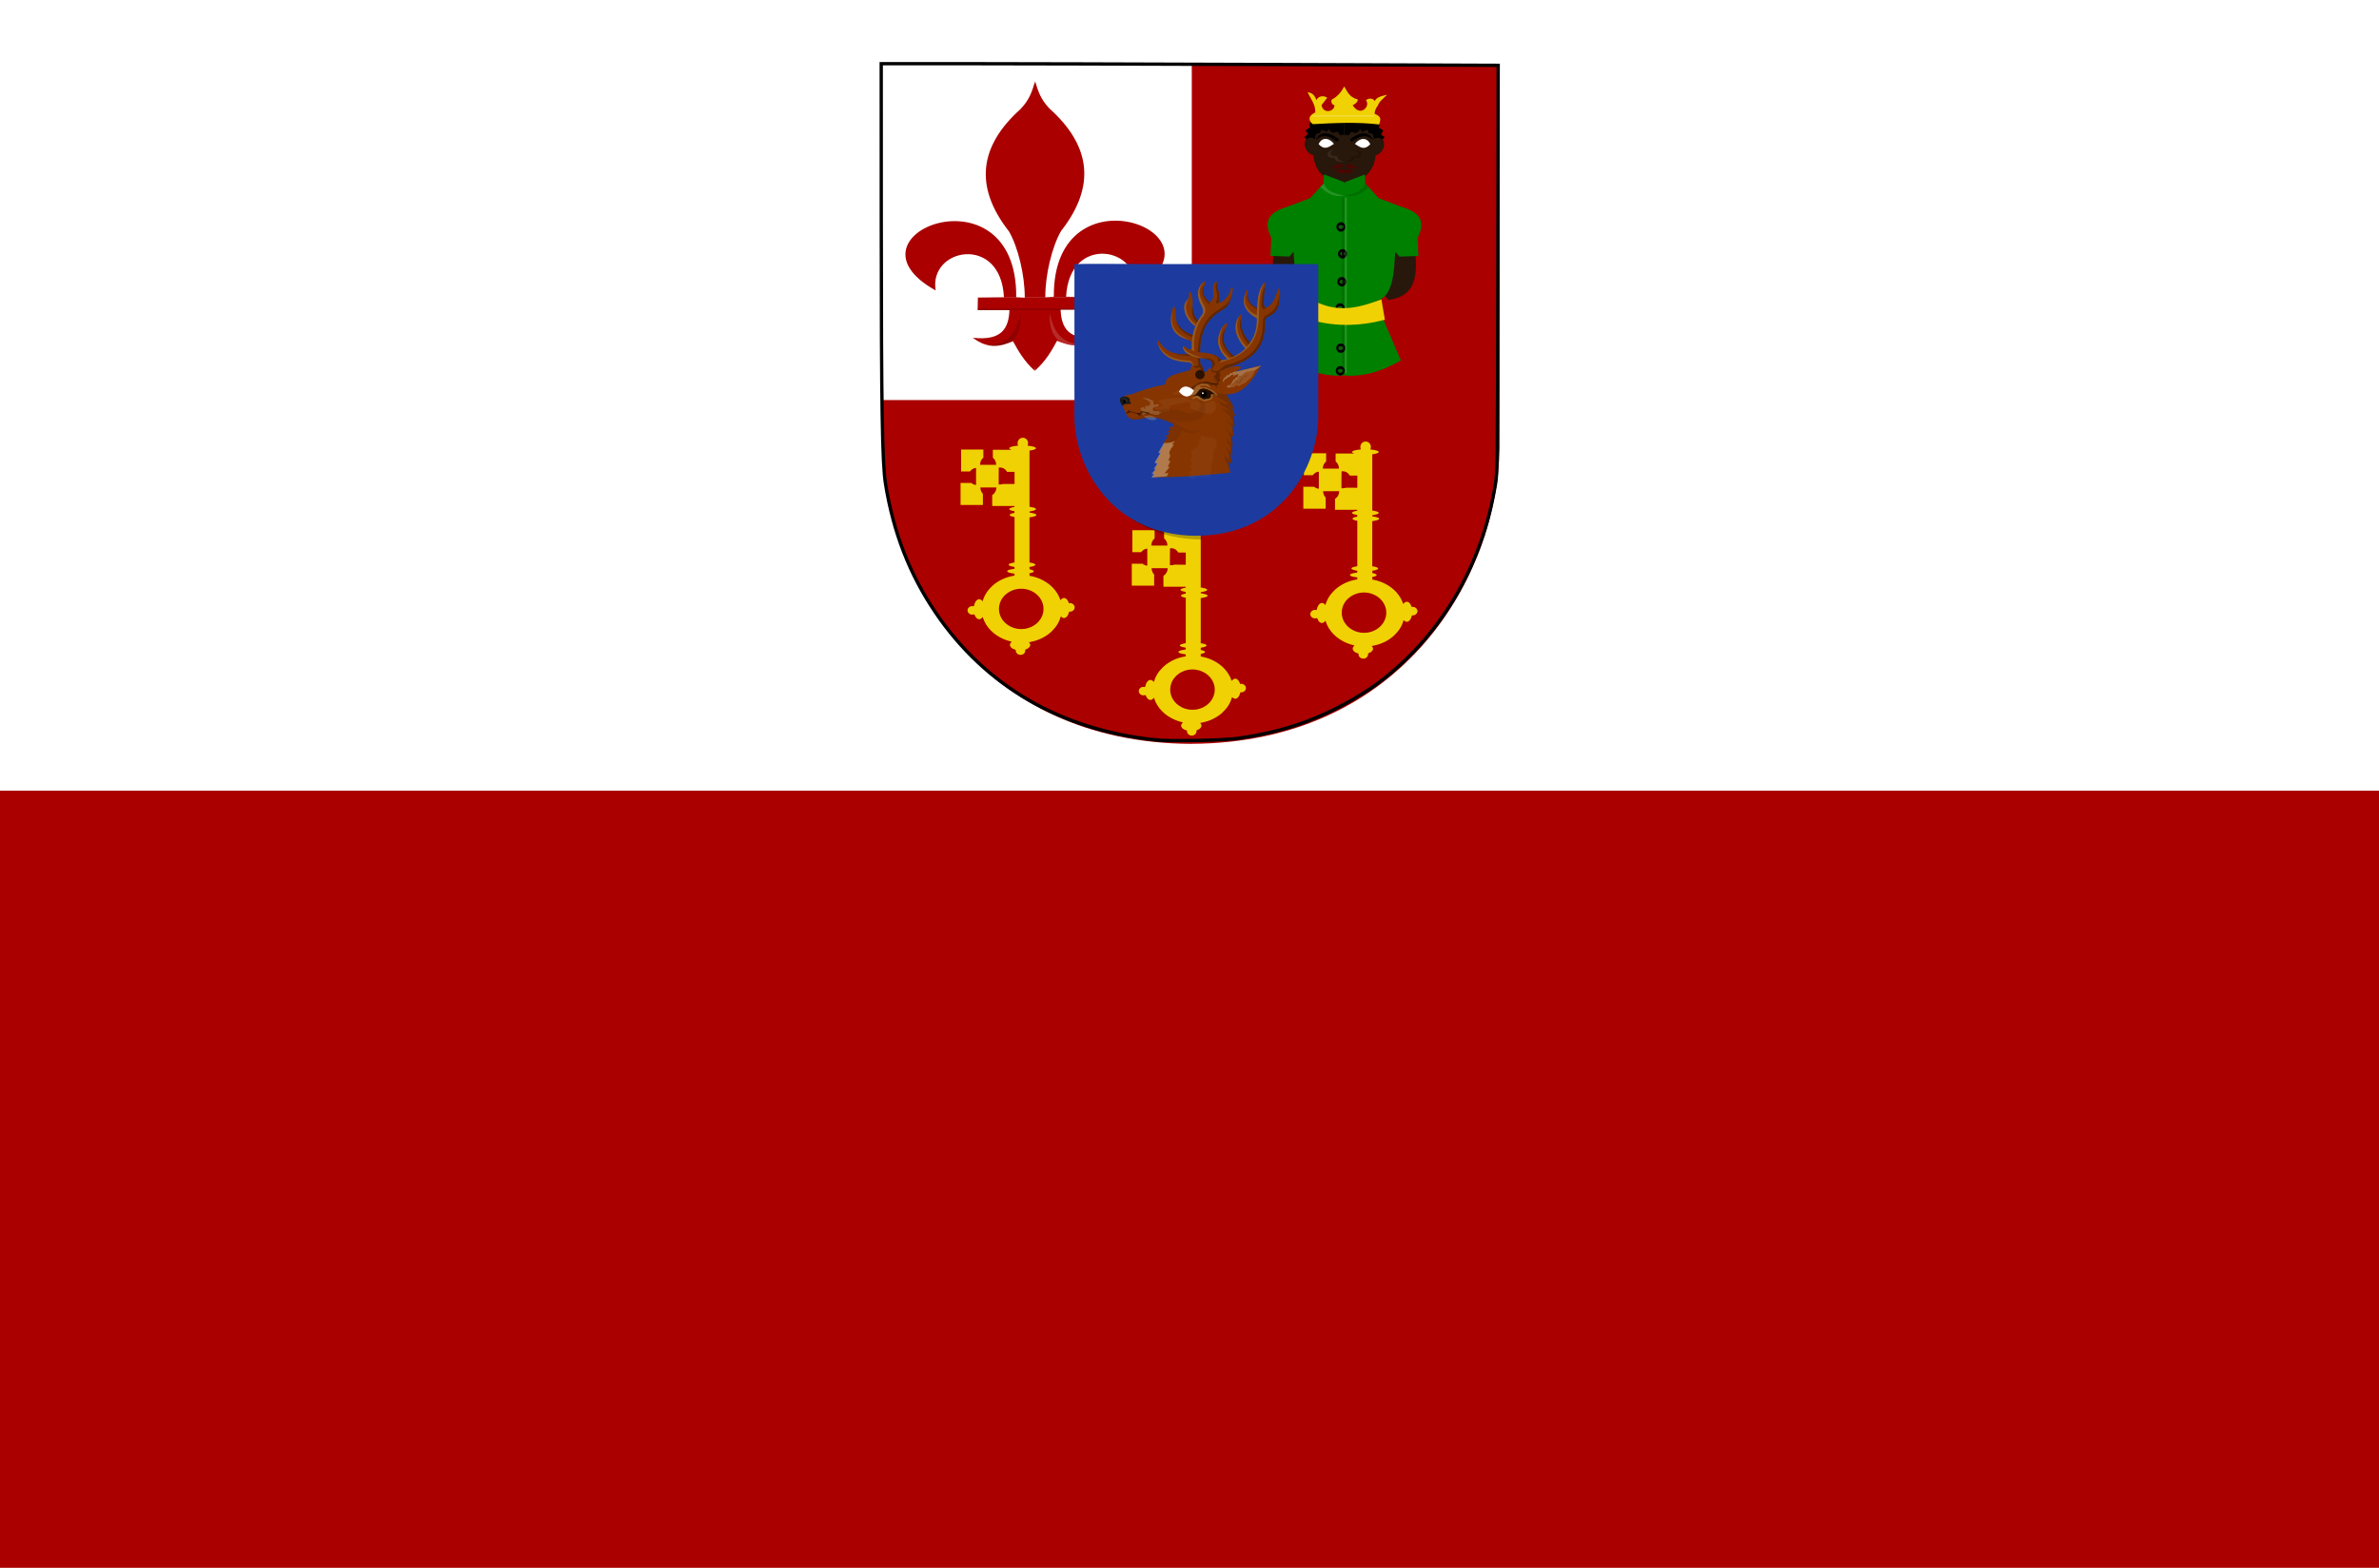<?xml version="1.0" encoding="UTF-8" standalone="no"?>
<!-- Created with Inkscape (http://www.inkscape.org/) -->

<svg
   width="714.178"
   height="470.731"
   id="svg5787"
   version="1.1"
   inkscape:version="1.2.2 (732a01da63, 2022-12-09)"
   sodipodi:docname="Waregem_vlag.svg"
   xmlns:inkscape="http://www.inkscape.org/namespaces/inkscape"
   xmlns:sodipodi="http://sodipodi.sourceforge.net/DTD/sodipodi-0.dtd"
   xmlns="http://www.w3.org/2000/svg"
   xmlns:svg="http://www.w3.org/2000/svg"
   xmlns:rdf="http://www.w3.org/1999/02/22-rdf-syntax-ns#"
   xmlns:cc="http://creativecommons.org/ns#"
   xmlns:dc="http://purl.org/dc/elements/1.1/">
  <defs
     id="defs5789">
    <filter
       color-interpolation-filters="sRGB"
       inkscape:collect="always"
       id="filter9414-1-9-3-0-9-4-58-1"
       x="-0.1"
       y="-0.056"
       width="1.2"
       height="1.113">
      <feGaussianBlur
         inkscape:collect="always"
         stdDeviation="2.815"
         id="feGaussianBlur9416-7-2-7-8-0-7-4-7" />
    </filter>
    <filter
       color-interpolation-filters="sRGB"
       inkscape:collect="always"
       id="filter9382-4-8-5-7-5-6-10-4"
       x="-0.078"
       width="1.156"
       y="-0.175"
       height="1.35">
      <feGaussianBlur
         inkscape:collect="always"
         stdDeviation="4.746"
         id="feGaussianBlur9384-0-2-8-9-1-8-3-0" />
    </filter>
    <filter
       color-interpolation-filters="sRGB"
       inkscape:collect="always"
       id="filter9430-9-0-1-4-8-2-34-9"
       x="-0.051"
       y="-0.045"
       width="1.102"
       height="1.091">
      <feGaussianBlur
         inkscape:collect="always"
         stdDeviation="1.115"
         id="feGaussianBlur9432-4-5-7-0-3-3-0-4" />
    </filter>
    <filter
       color-interpolation-filters="sRGB"
       inkscape:collect="always"
       id="filter9342-8-5-0-1-6-0-6-8"
       x="-0.051"
       width="1.101"
       y="-0.125"
       height="1.25">
      <feGaussianBlur
         inkscape:collect="always"
         stdDeviation="1.397"
         id="feGaussianBlur9344-8-2-4-0-8-2-75-8" />
    </filter>
    <filter
       color-interpolation-filters="sRGB"
       inkscape:collect="always"
       id="filter9318-2-7-8-4-8-7-56-2"
       x="-0.051"
       y="-0.073"
       width="1.102"
       height="1.146">
      <feGaussianBlur
         inkscape:collect="always"
         stdDeviation="1.434"
         id="feGaussianBlur9320-4-6-8-3-6-8-0-4" />
    </filter>
    <filter
       color-interpolation-filters="sRGB"
       inkscape:collect="always"
       id="filter9286-5-7-1-3-1-8-9-5"
       x="-0.046"
       y="-0.087"
       width="1.091"
       height="1.174">
      <feGaussianBlur
         inkscape:collect="always"
         stdDeviation="1.081"
         id="feGaussianBlur9288-5-8-3-1-6-5-83-5" />
    </filter>
  </defs>
  <sodipodi:namedview
     id="base"
     pagecolor="#ffffff"
     bordercolor="#666666"
     borderopacity="1.0"
     inkscape:pageopacity="0.0"
     inkscape:pageshadow="2"
     inkscape:zoom="0.49497475"
     inkscape:cx="168.69547"
     inkscape:cy="6.0609152"
     inkscape:document-units="px"
     inkscape:current-layer="layer1"
     showgrid="false"
     fit-margin-top="0"
     fit-margin-left="0"
     fit-margin-right="0"
     fit-margin-bottom="0"
     inkscape:window-width="1366"
     inkscape:window-height="705"
     inkscape:window-x="-8"
     inkscape:window-y="-8"
     inkscape:window-maximized="1"
     inkscape:showpageshadow="2"
     inkscape:pagecheckerboard="0"
     inkscape:deskcolor="#d1d1d1" />
  <g
     inkscape:label="Laag 1"
     inkscape:groupmode="layer"
     id="layer1"
     transform="translate(91.375,-119.854)">
    <rect
       style="fill:#ffffff;fill-opacity:1;stroke:none"
       id="rect4832"
       width="714.178"
       height="237.386"
       x="-91.375"
       y="119.854" />
    <rect
       style="fill:#aa0000;fill-opacity:1;stroke:none"
       id="rect4834"
       width="714.178"
       height="233.345"
       x="-91.375"
       y="357.24" />
    <path
       style="fill:#aa0000;fill-opacity:1;stroke:#ffffff;stroke-width:1.129px;stroke-linecap:butt;stroke-linejoin:miter;stroke-opacity:0"
       d="m 266.268,139.103 92.523,0 0,115.315 c -0.517,38.072 -28.811,88.489 -92.523,88.765 -38.576,-61.679 -27.834,-128.192 -0.019,-197.675 0.369,-0.921 -88.64,-5.04 -88.637,-6.023 0,-0.278 7.855,-0.355 15.671,-0.327 24.583,0.087 72.983,0.821 72.985,-0.052 z"
       id="path2836-5-6-1-7-1-1-9-1-3-1"
       sodipodi:nodetypes="ccccssscc"
       inkscape:connector-curvature="0" />
    <path
       style="fill:#aa0000;fill-opacity:1;stroke:#ffffff;stroke-width:1.129px;stroke-linecap:butt;stroke-linejoin:miter;stroke-opacity:0"
       d="m 266.27,139.117 -74.193,0 -18.33,0 0,115.315 c 0.517,38.072 28.811,88.489 92.523,88.765 0.894,-67.376 0.194,-135.021 0,-204.08 z"
       id="path2836-5-6-1-7-7-4-3-9-7"
       sodipodi:nodetypes="cccccc"
       inkscape:connector-curvature="0" />
    <rect
       style="fill:#ffffff;fill-opacity:1;stroke:#ffffff;stroke-width:0.845;stroke-linejoin:miter;stroke-miterlimit:4;stroke-opacity:0;stroke-dasharray:none"
       id="rect21463-1"
       width="92.896"
       height="101.159"
       x="-266.399"
       y="138.808"
       transform="scale(-1,1)" />
    <path
       style="fill:#28170b;fill-opacity:1;stroke:none"
       d="m 290.93,196.092 21.228,-2.059 0,-18.667 c -5.603,-1.177 -8.914,-3.995 -9.278,-8.922 -1.806,-0.309 -3.409,-2.919 -2.078,-4.873 l -0.668,-0.549 1.188,-0.892 -0.742,-1.098 1.262,-0.892 -0.223,-1.029 1.262,-1.029 9.278,-0.137 2.45,10.157 -2.45,9.677 0,18.393 -13.138,15.716 c -4.948,-0.839 -9.192,-2.851 -8.091,-13.795 z"
       id="path10107-6-9-1"
       inkscape:connector-curvature="0"
       sodipodi:nodetypes="ccccccccccccccccc" />
    <path
       style="fill:#ffffff;stroke:none"
       d="m 309.078,163.046 c -1.135,-1.587 -3.449,-2.389 -4.602,0.069 1.876,2.064 3.2,0.761 4.602,-0.069 z"
       id="path10109-3-3-5"
       inkscape:connector-curvature="0"
       sodipodi:nodetypes="ccc" />
    <path
       sodipodi:type="arc"
       style="fill:#28170b;fill-opacity:1;stroke:none"
       id="path10111-8-5-2"
       sodipodi:cx="11925.355"
       sodipodi:cy="-11666.434"
       sodipodi:rx="3.4029512"
       sodipodi:ry="3.9553785"
       d="m 11928.758,-11666.434 c 0,2.185 -1.523,3.956 -3.403,3.956 -1.879,0 -3.402,-1.771 -3.402,-3.956 0,-2.184 1.523,-3.955 3.402,-3.955 1.88,0 3.403,1.771 3.403,3.955 z"
       transform="matrix(0.347,0,0,0.308,-3831.875,3759.182)" />
    <path
       transform="matrix(0.297,0,0,0.275,-3234.036,3365.472)"
       sodipodi:type="arc"
       style="fill:#000000;fill-opacity:1;stroke:none"
       id="path10113-3-4-7"
       sodipodi:cx="11925.068"
       sodipodi:cy="-11666.19"
       sodipodi:rx="2.0550289"
       sodipodi:ry="2.563262"
       d="m 11927.123,-11666.19 c 0,1.415 -0.92,2.563 -2.055,2.563 -1.135,0 -2.055,-1.148 -2.055,-2.563 0,-1.416 0.92,-2.564 2.055,-2.564 1.135,0 2.055,1.148 2.055,2.564 z" />
    <path
       transform="matrix(0.297,0,0,0.275,-3234.036,3365.472)"
       sodipodi:type="arc"
       style="fill:#ffffff;fill-opacity:1;stroke:none"
       id="path10115-2-2-6"
       sodipodi:cx="11924.516"
       sodipodi:cy="-11666.854"
       sodipodi:rx="0.57452422"
       sodipodi:ry="0.57452422"
       d="m 11925.09,-11666.854 c 0,0.318 -0.257,0.575 -0.574,0.575 -0.318,0 -0.575,-0.257 -0.575,-0.575 0,-0.317 0.257,-0.574 0.575,-0.574 0.317,0 0.574,0.257 0.574,0.574 z" />
    <path
       style="fill:#000000;stroke:none"
       d="m 309.614,162.181 c -1.875,-1.543 -3.83,-2.131 -5.984,-0.388 1.429,-2.754 3.831,-2.398 6.797,-0.243 0.116,0.306 0.101,0.962 -0.814,0.631 z"
       id="path10117-8-7-1"
       inkscape:connector-curvature="0"
       sodipodi:nodetypes="cccc" />
    <path
       style="fill:#ffffff;fill-opacity:0.071;stroke:none"
       d="m 308.879,164.656 c -2.052,0.645 -2.753,2.758 0.367,2.621 0.332,1.315 1.715,1.155 2.911,1.238 -0.828,-0.451 -2.185,-0.505 -1.993,-1.723 -2.758,-0.085 -2.335,-1.026 -1.286,-2.135 z"
       id="path10119-6-26-4"
       inkscape:connector-curvature="0"
       sodipodi:nodetypes="ccccc" />
    <path
       style="fill:#550000;fill-opacity:0.731;stroke:none"
       d="m 308.113,169.875 1.688,-0.36 0.854,-0.618 1.503,0.841 -1.633,0.755 -0.613,-0.394 -1.02,0.36 z"
       id="path10121-0-7-2"
       inkscape:connector-curvature="0" />
    <path
       style="fill:#550000;fill-opacity:0.731;stroke:none"
       d="m 309.337,170.75 2.821,-0.052 0,1.115 c -1.643,0.207 -2.242,-0.42 -2.821,-1.064 z"
       id="path10123-1-2-3"
       inkscape:connector-curvature="0"
       sodipodi:nodetypes="cccc" />
    <path
       style="fill:#000000;stroke:none"
       d="m 300.95,161.674 0.854,-0.515 1.002,0.137 0.668,0.343 -0.037,-0.721 0.297,-0.824 0.779,-0.343 0.334,0.172 0.445,-1.132 0.891,0.309 0.742,0.377 0.594,-0.961 0.334,0.618 0.928,0.652 1.373,-0.412 0.779,1.064 1.225,-0.103 0,-2.299 0,-2.265 -9.241,0.206 -1.188,0.995 0.186,1.235 -1.299,0.789 0.668,1.201 -1.15,0.892 z"
       id="path10125-2-2-2"
       inkscape:connector-curvature="0" />
    <path
       style="fill:#008000;stroke:none"
       d="m 312.158,174.542 -6.086,-2.333 -0.075,2.677 -4.082,4.461 -6.309,2.402 c -4.708,1.417 -8.374,3.454 -5.344,9.471 l -0.225,5.466 5.668,0.194 1.26,-1.456 c 0.458,6.525 0.541,13.434 5.878,14.947 l -7.558,17.665 c 5.148,2.951 10.61,4.961 16.872,4.562 l 7.061,-22.906 z"
       id="path10127-6-0-2"
       inkscape:connector-curvature="0"
       sodipodi:nodetypes="cccccccccccccc" />
    <path
       sodipodi:type="arc"
       style="fill:#28170b;fill-opacity:0.307;stroke:#000000;stroke-width:4.897;stroke-miterlimit:4;stroke-opacity:1;stroke-dasharray:none"
       id="path10129-05-1-1"
       sodipodi:cx="11935.208"
       sodipodi:cy="-11586.817"
       sodipodi:rx="8.791893"
       sodipodi:ry="6.0104074"
       d="m 11944,-11586.817 c 0,3.319 -3.936,6.01 -8.792,6.01 -4.856,0 -8.792,-2.691 -8.792,-6.01 0,-3.32 3.936,-6.011 8.792,-6.011 4.856,0 8.792,2.691 8.792,6.011 z"
       transform="matrix(0.121,0,0,0.169,-1130.881,2146.137)" />
    <path
       sodipodi:type="arc"
       style="fill:#28170b;fill-opacity:0.307;stroke:#000000;stroke-width:4.897;stroke-miterlimit:4;stroke-opacity:1;stroke-dasharray:none"
       id="path10129-5-46-1-6"
       sodipodi:cx="11935.208"
       sodipodi:cy="-11586.817"
       sodipodi:rx="8.791893"
       sodipodi:ry="6.0104074"
       d="m 11944,-11586.817 c 0,3.319 -3.936,6.01 -8.792,6.01 -4.856,0 -8.792,-2.691 -8.792,-6.01 0,-3.32 3.936,-6.011 8.792,-6.011 4.856,0 8.792,2.691 8.792,6.011 z"
       transform="matrix(0.121,0,0,0.169,-1131.366,2154.192)" />
    <path
       sodipodi:type="arc"
       style="fill:#28170b;fill-opacity:0.307;stroke:#000000;stroke-width:4.897;stroke-miterlimit:4;stroke-opacity:1;stroke-dasharray:none"
       id="path10129-54-7-7-8"
       sodipodi:cx="11935.208"
       sodipodi:cy="-11586.817"
       sodipodi:rx="8.791893"
       sodipodi:ry="6.0104074"
       d="m 11944,-11586.817 c 0,3.319 -3.936,6.01 -8.792,6.01 -4.856,0 -8.792,-2.691 -8.792,-6.01 0,-3.32 3.936,-6.011 8.792,-6.011 4.856,0 8.792,2.691 8.792,6.011 z"
       transform="matrix(0.121,0,0,0.169,-1131.156,2162.588)" />
    <path
       sodipodi:type="arc"
       style="fill:#28170b;fill-opacity:0.307;stroke:#000000;stroke-width:4.897;stroke-miterlimit:4;stroke-opacity:1;stroke-dasharray:none"
       id="path10129-0-9-5-5"
       sodipodi:cx="11935.208"
       sodipodi:cy="-11586.817"
       sodipodi:rx="8.791893"
       sodipodi:ry="6.0104074"
       d="m 11944,-11586.817 c 0,3.319 -3.936,6.01 -8.792,6.01 -4.856,0 -8.792,-2.691 -8.792,-6.01 0,-3.32 3.936,-6.011 8.792,-6.011 4.856,0 8.792,2.691 8.792,6.011 z"
       transform="matrix(0.121,0,0,0.169,-1130.631,2170.45)" />
    <path
       sodipodi:type="arc"
       style="fill:#28170b;fill-opacity:0.307;stroke:#000000;stroke-width:4.897;stroke-miterlimit:4;stroke-opacity:1;stroke-dasharray:none"
       id="path10129-3-3-9-7"
       sodipodi:cx="11935.208"
       sodipodi:cy="-11586.817"
       sodipodi:rx="8.791893"
       sodipodi:ry="6.0104074"
       d="m 11944,-11586.817 c 0,3.319 -3.936,6.01 -8.792,6.01 -4.856,0 -8.792,-2.691 -8.792,-6.01 0,-3.32 3.936,-6.011 8.792,-6.011 4.856,0 8.792,2.691 8.792,6.011 z"
       transform="matrix(0.121,0,0,0.169,-1130.841,2182.533)" />
    <path
       sodipodi:type="arc"
       style="fill:#28170b;fill-opacity:0.307;stroke:#000000;stroke-width:4.897;stroke-miterlimit:4;stroke-opacity:1;stroke-dasharray:none"
       id="path10129-4-4-18-6"
       sodipodi:cx="11935.208"
       sodipodi:cy="-11586.817"
       sodipodi:rx="8.791893"
       sodipodi:ry="6.0104074"
       d="m 11944,-11586.817 c 0,3.319 -3.936,6.01 -8.792,6.01 -4.856,0 -8.792,-2.691 -8.792,-6.01 0,-3.32 3.936,-6.011 8.792,-6.011 4.856,0 8.792,2.691 8.792,6.011 z"
       transform="matrix(0.121,0,0,0.169,-1130.684,2189.327)" />
    <path
       style="fill:#ffffff;fill-opacity:0.151;stroke:none"
       d="m 306.109,175.022 c 0.445,1.785 2.52,2.929 6.049,3.5 -2.089,0.546 -4.384,0.139 -7.163,-2.505 z"
       id="path10177-7-1-1"
       inkscape:connector-curvature="0"
       sodipodi:nodetypes="cccc" />
    <rect
       style="fill:#000000;fill-opacity:0.151;stroke:none"
       id="rect10179-8-7-8"
       width="0.594"
       height="52.697"
       x="311.515"
       y="179.175" />
    <path
       style="fill:#28170b;fill-opacity:1;stroke:none"
       d="m 333.525,196.12 -21.229,-2.059 0,-18.667 c 5.604,-1.177 8.914,-3.995 9.278,-8.922 1.806,-0.309 3.409,-2.919 2.078,-4.873 l 0.668,-0.549 -1.188,-0.892 0.742,-1.098 -1.262,-0.892 0.223,-1.029 -1.262,-1.029 -9.278,-0.137 -0.138,10.157 0.138,9.677 0,18.393 13.138,15.716 c 4.947,-0.839 9.192,-2.851 8.091,-13.795 z"
       id="path10107-1-8-8-9"
       inkscape:connector-curvature="0"
       sodipodi:nodetypes="ccccccccccccccccc" />
    <path
       style="fill:#ffffff;stroke:none"
       d="m 315.377,163.075 c 1.135,-1.587 3.449,-2.389 4.602,0.069 -1.876,2.064 -3.2,0.761 -4.602,-0.069 z"
       id="path10109-2-1-6-2"
       inkscape:connector-curvature="0"
       sodipodi:nodetypes="ccc" />
    <path
       sodipodi:type="arc"
       style="fill:#28170b;fill-opacity:1;stroke:none"
       id="path10111-2-6-6-7"
       sodipodi:cx="11925.355"
       sodipodi:cy="-11666.434"
       sodipodi:rx="3.4029512"
       sodipodi:ry="3.9553785"
       d="m 11928.758,-11666.434 c 0,2.185 -1.523,3.956 -3.403,3.956 -1.879,0 -3.402,-1.771 -3.402,-3.956 0,-2.184 1.523,-3.955 3.402,-3.955 1.88,0 3.403,1.771 3.403,3.955 z"
       transform="matrix(-0.347,0,0,0.308,4456.328,3759.21)" />
    <path
       transform="matrix(-0.297,0,0,0.275,3858.489,3365.5)"
       sodipodi:type="arc"
       style="fill:#000000;fill-opacity:1;stroke:none"
       id="path10113-9-3-9-9"
       sodipodi:cx="11925.068"
       sodipodi:cy="-11666.19"
       sodipodi:rx="2.0550289"
       sodipodi:ry="2.563262"
       d="m 11927.123,-11666.19 c 0,1.415 -0.92,2.563 -2.055,2.563 -1.135,0 -2.055,-1.148 -2.055,-2.563 0,-1.416 0.92,-2.564 2.055,-2.564 1.135,0 2.055,1.148 2.055,2.564 z" />
    <path
       transform="matrix(-0.297,0,0,0.275,3858.489,3365.5)"
       sodipodi:type="arc"
       style="fill:#ffffff;fill-opacity:1;stroke:none"
       id="path10115-8-8-92-5"
       sodipodi:cx="11924.516"
       sodipodi:cy="-11666.854"
       sodipodi:rx="0.57452422"
       sodipodi:ry="0.57452422"
       d="m 11925.09,-11666.854 c 0,0.318 -0.257,0.575 -0.574,0.575 -0.318,0 -0.575,-0.257 -0.575,-0.575 0,-0.317 0.257,-0.574 0.575,-0.574 0.317,0 0.574,0.257 0.574,0.574 z" />
    <path
       style="fill:#000000;stroke:none"
       d="m 314.84,162.209 c 1.875,-1.543 3.83,-2.131 5.983,-0.388 -1.429,-2.754 -3.831,-2.398 -6.797,-0.243 -0.116,0.306 -0.101,0.962 0.814,0.631 z"
       id="path10117-2-7-6-4"
       inkscape:connector-curvature="0"
       sodipodi:nodetypes="cccc" />
    <path
       style="fill:#000000;fill-opacity:0.175;stroke:none"
       d="m 315.575,164.684 c 2.052,0.645 2.753,2.758 -0.367,2.621 -0.332,1.315 -1.715,1.155 -2.912,1.238 0.828,-0.451 2.186,-0.505 1.993,-1.723 2.758,-0.085 2.336,-1.026 1.286,-2.135 z"
       id="path10119-2-6-6-3"
       inkscape:connector-curvature="0"
       sodipodi:nodetypes="ccccc" />
    <path
       style="fill:#550000;fill-opacity:0.731;stroke:none"
       d="m 316.342,169.903 -1.688,-0.36 -0.854,-0.618 -1.503,0.841 1.633,0.755 0.613,-0.394 1.02,0.36 z"
       id="path10121-7-1-5-1"
       inkscape:connector-curvature="0" />
    <path
       style="fill:#550000;fill-opacity:0.731;stroke:none"
       d="m 315.117,170.778 -2.821,-0.052 0,1.115 c 1.643,0.207 2.242,-0.42 2.821,-1.064 z"
       id="path10123-8-7-8-2"
       inkscape:connector-curvature="0"
       sodipodi:nodetypes="cccc" />
    <path
       style="fill:#000000;stroke:none"
       d="m 323.504,161.702 -0.854,-0.515 -1.002,0.137 -0.668,0.343 0.037,-0.721 -0.297,-0.824 -0.779,-0.343 -0.334,0.172 -0.445,-1.132 -0.891,0.309 -0.742,0.377 -0.594,-0.961 -0.334,0.618 -0.928,0.652 -1.373,-0.412 -0.779,1.064 -1.225,-0.103 0,-2.299 0,-2.265 9.241,0.206 1.188,0.995 -0.186,1.235 1.299,0.789 -0.668,1.201 1.151,0.892 z"
       id="path10125-5-2-4-3"
       inkscape:connector-curvature="0" />
    <path
       style="fill:#008000;stroke:none"
       d="m 312.296,174.57 6.087,-2.333 0.075,2.677 4.082,4.461 6.309,2.402 c 4.708,1.417 8.374,3.454 5.344,9.471 l 0.224,5.466 -5.668,0.194 -1.26,-1.456 c -0.458,6.525 -0.542,13.434 -5.878,14.947 l 7.558,17.665 c -5.148,2.951 -10.61,4.961 -16.872,4.562 l -0.138,-22.614 z"
       id="path10127-8-3-0-3"
       inkscape:connector-curvature="0"
       sodipodi:nodetypes="cccccccccccccc" />
    <path
       sodipodi:type="arc"
       style="fill:#28170b;fill-opacity:0.307;stroke:#000000;stroke-width:4.897;stroke-miterlimit:4;stroke-opacity:1;stroke-dasharray:none"
       id="path10129-39-7-3-4"
       sodipodi:cx="11935.208"
       sodipodi:cy="-11586.817"
       sodipodi:rx="8.791893"
       sodipodi:ry="6.0104074"
       d="m 11944,-11586.817 c 0,3.319 -3.936,6.01 -8.792,6.01 -4.856,0 -8.792,-2.691 -8.792,-6.01 0,-3.32 3.936,-6.011 8.792,-6.011 4.856,0 8.792,2.691 8.792,6.011 z"
       transform="matrix(-0.121,0,0,0.169,1755.335,2146.165)" />
    <path
       sodipodi:type="arc"
       style="fill:#28170b;fill-opacity:0.307;stroke:#000000;stroke-width:4.897;stroke-miterlimit:4;stroke-opacity:1;stroke-dasharray:none"
       id="path10129-5-4-8-7-1"
       sodipodi:cx="11935.208"
       sodipodi:cy="-11586.817"
       sodipodi:rx="8.791893"
       sodipodi:ry="6.0104074"
       d="m 11944,-11586.817 c 0,3.319 -3.936,6.01 -8.792,6.01 -4.856,0 -8.792,-2.691 -8.792,-6.01 0,-3.32 3.936,-6.011 8.792,-6.011 4.856,0 8.792,2.691 8.792,6.011 z"
       transform="matrix(-0.121,0,0,0.169,1755.82,2154.221)" />
    <path
       sodipodi:type="arc"
       style="fill:#28170b;fill-opacity:0.307;stroke:#000000;stroke-width:4.897;stroke-miterlimit:4;stroke-opacity:1;stroke-dasharray:none"
       id="path10129-54-4-5-83-1"
       sodipodi:cx="11935.208"
       sodipodi:cy="-11586.817"
       sodipodi:rx="8.791893"
       sodipodi:ry="6.0104074"
       d="m 11944,-11586.817 c 0,3.319 -3.936,6.01 -8.792,6.01 -4.856,0 -8.792,-2.691 -8.792,-6.01 0,-3.32 3.936,-6.011 8.792,-6.011 4.856,0 8.792,2.691 8.792,6.011 z"
       transform="matrix(-0.121,0,0,0.169,1755.611,2162.616)" />
    <path
       sodipodi:type="arc"
       style="fill:#28170b;fill-opacity:0.307;stroke:#000000;stroke-width:4.897;stroke-miterlimit:4;stroke-opacity:1;stroke-dasharray:none"
       id="path10129-0-6-8-11-3"
       sodipodi:cx="11935.208"
       sodipodi:cy="-11586.817"
       sodipodi:rx="8.791893"
       sodipodi:ry="6.0104074"
       d="m 11944,-11586.817 c 0,3.319 -3.936,6.01 -8.792,6.01 -4.856,0 -8.792,-2.691 -8.792,-6.01 0,-3.32 3.936,-6.011 8.792,-6.011 4.856,0 8.792,2.691 8.792,6.011 z"
       transform="matrix(-0.121,0,0,0.169,1755.086,2170.478)" />
    <path
       sodipodi:type="arc"
       style="fill:#28170b;fill-opacity:0.307;stroke:#000000;stroke-width:4.897;stroke-miterlimit:4;stroke-opacity:1;stroke-dasharray:none"
       id="path10129-3-9-5-2-8"
       sodipodi:cx="11935.208"
       sodipodi:cy="-11586.817"
       sodipodi:rx="8.791893"
       sodipodi:ry="6.0104074"
       d="m 11944,-11586.817 c 0,3.319 -3.936,6.01 -8.792,6.01 -4.856,0 -8.792,-2.691 -8.792,-6.01 0,-3.32 3.936,-6.011 8.792,-6.011 4.856,0 8.792,2.691 8.792,6.011 z"
       transform="matrix(-0.121,0,0,0.169,1755.295,2182.561)" />
    <path
       sodipodi:type="arc"
       style="fill:#28170b;fill-opacity:0.307;stroke:#000000;stroke-width:4.897;stroke-miterlimit:4;stroke-opacity:1;stroke-dasharray:none"
       id="path10129-4-8-8-5-7"
       sodipodi:cx="11935.208"
       sodipodi:cy="-11586.817"
       sodipodi:rx="8.791893"
       sodipodi:ry="6.0104074"
       d="m 11944,-11586.817 c 0,3.319 -3.936,6.01 -8.792,6.01 -4.856,0 -8.792,-2.691 -8.792,-6.01 0,-3.32 3.936,-6.011 8.792,-6.011 4.856,0 8.792,2.691 8.792,6.011 z"
       transform="matrix(-0.121,0,0,0.169,1755.138,2189.356)" />
    <path
       style="fill:#000000;fill-opacity:0.151;stroke:none"
       d="m 318.346,175.051 c -0.445,1.785 -2.52,2.929 -6.049,3.5 2.089,0.546 4.384,0.139 7.163,-2.505 z"
       id="path10177-5-7-7-4"
       inkscape:connector-curvature="0"
       sodipodi:nodetypes="cccc" />
    <rect
       style="fill:#ffffff;fill-opacity:0.151;stroke:none"
       id="rect10179-6-3-6-2"
       width="0.594"
       height="52.697"
       x="-312.939"
       y="179.203"
       transform="scale(-1,1)" />
    <path
       style="fill:#f0d104;fill-opacity:1;stroke:none"
       d="m 302.738,157.134 c -1.156,-0.912 -1.726,-2.374 0.735,-3.543 0.096,-2.406 -1.39,-4.081 -2.309,-6.017 1.401,0.081 2.202,0.955 2.624,2.329 0.757,-1.478 2.546,-1.337 3.254,-0.679 l -1.68,2.184 c 0.376,2.632 3.748,2.135 3.884,0.097 -1.034,-0.505 -1.054,-1.114 -0.84,-1.747 1.814,-0.938 2.912,-2.349 3.751,-3.931 0.973,1.458 1.391,3.153 4.069,3.882 -0.039,0.929 -0.806,1.319 -1.522,1.747 2.391,3.801 5.454,0.079 3.989,-1.456 0.711,-0.911 2.42,-0.571 2.624,0.243 0.495,-1.252 2.146,-1.568 3.726,-1.941 -1.1,1.051 -2.422,2.103 -2.729,3.154 -0.618,0.857 -1.075,1.715 -0.997,2.572 2.486,0.974 1.506,2.108 1.365,3.203 -6.543,-0.777 -12.981,-0.485 -19.944,-0.097 z"
       id="path10253-3-2-7"
       inkscape:connector-curvature="0"
       sodipodi:nodetypes="cccccccccccccccccc" />
    <rect
       style="fill:#ffffff;fill-opacity:0.269;stroke:none"
       id="rect10985-1-7"
       width="18.632"
       height="0.34"
       x="302.532"
       y="154.489" />
    <path
       style="fill:#f0d104;fill-opacity:1;stroke:none"
       d="m 301.729,209.412 -1.633,5.834 c 8.53,2.946 16.532,2.6 24.272,0.618 l -1.039,-6.108 c -6.722,2.473 -13.518,4.544 -21.6,-0.343 z"
       id="path11016-1-6-9"
       inkscape:connector-curvature="0"
       sodipodi:nodetypes="ccccc" />
    <path
       style="fill:#aa0000;fill-opacity:1;stroke:none"
       d="m 189.515,207.058 c -30.162,-16.734 24.531,-37.908 24.184,2.02 l 2.557,0.156 c 0.051,-6.639 -1.999,-15.197 -4.739,-19.911 -10.652,-13.593 -8.75,-25.745 3.46,-36.712 2.755,-2.844 3.527,-5.499 4.323,-8.193 l 4.553,33.082 -4.553,53.719 c -3.307,-2.973 -4.93,-5.946 -6.579,-8.919 -3.647,1.559 -7.409,2.514 -12.035,-1.037 8.803,1.012 10.758,-3.007 10.982,-8.296 l -9.553,0 0.075,-3.785 7.823,-0.104 c -0.931,-18.962 -22.648,-14.755 -20.498,-2.02 z"
       id="path10005-42-1-3"
       inkscape:connector-curvature="0"
       sodipodi:nodetypes="ccccccccccccccc" />
    <path
       style="fill:#aa0000;fill-opacity:1;stroke:none"
       d="m 249.171,206.922 c 30.162,-16.734 -24.531,-37.908 -24.184,2.02 l -2.557,0.156 c -0.051,-6.639 1.999,-15.197 4.739,-19.911 10.652,-13.593 8.75,-25.745 -3.46,-36.712 -2.755,-2.844 -3.527,-5.499 -4.323,-8.193 l -4.553,33.082 4.553,53.719 c 3.308,-2.973 4.93,-5.946 6.579,-8.919 3.647,1.559 7.409,2.514 12.035,-1.037 -8.803,1.012 -10.758,-3.007 -10.982,-8.296 l 9.553,0 -0.076,-3.785 -7.823,-0.104 c 0.931,-18.962 22.648,-14.755 20.498,-2.02 z"
       id="path10005-3-1-1-1"
       inkscape:connector-curvature="0"
       sodipodi:nodetypes="ccccccccccccccc" />
    <path
       style="fill:#000000;fill-opacity:0.165;stroke:none"
       d="m 204.973,223.597 c 9.613,1.055 10.064,-5.324 10.079,-9.541 -1.239,4.384 -2.211,8.92 -10.079,9.541 z"
       id="path10025-2-5-9"
       inkscape:connector-curvature="0"
       sodipodi:nodetypes="ccc" />
    <path
       style="fill:#ffffff;fill-opacity:0.165;stroke:none"
       d="m 233.782,223.436 c -9.613,1.055 -10.064,-5.324 -10.079,-9.541 1.239,4.384 2.211,8.92 10.079,9.541 z"
       id="path10025-8-7-7-8"
       inkscape:connector-curvature="0"
       sodipodi:nodetypes="ccc" />
    <rect
       style="fill:#ffffff;fill-opacity:0.165;stroke:none"
       id="rect10045-7-4-6"
       width="33.999"
       height="0.259"
       x="202.34"
       y="209.027" />
    <rect
       style="fill:#000000;fill-opacity:0.165;stroke:none"
       id="rect10047-9-8-5"
       width="34.3"
       height="0.467"
       x="202.19"
       y="212.501" />
    <path
       style="fill:#f0d104;fill-opacity:1"
       d="m 214.78,316.459 c -0.495,-0.058 -0.921,-0.361 -1.123,-0.801 -0.082,-0.18 -0.093,-0.23 -0.094,-0.446 0,-0.235 0,-0.244 -0.07,-0.26 -0.19,-0.048 -0.61,-0.21 -0.78,-0.3 -0.591,-0.316 -0.901,-0.718 -0.901,-1.166 0,-0.292 0.091,-0.492 0.344,-0.754 0.107,-0.111 0.19,-0.206 0.184,-0.211 -0.01,-0.005 -0.109,-0.032 -0.229,-0.059 -0.671,-0.153 -1.485,-0.419 -2.176,-0.712 -3.026,-1.281 -5.298,-3.607 -6.198,-6.345 l -0.103,-0.312 -0.141,0.177 c -0.394,0.496 -0.911,0.647 -1.379,0.403 -0.35,-0.183 -0.685,-0.617 -0.889,-1.151 -0.047,-0.125 -0.101,-0.227 -0.118,-0.227 -0.016,0 -0.097,0.021 -0.179,0.048 -0.186,0.06 -0.615,0.066 -0.819,0.012 -0.489,-0.129 -0.879,-0.5 -1,-0.953 -0.221,-0.823 0.555,-1.634 1.491,-1.559 0.129,0.01 0.268,0.027 0.309,0.036 0.065,0.015 0.077,0.007 0.091,-0.066 0.09,-0.446 0.256,-0.922 0.428,-1.235 0.143,-0.26 0.469,-0.596 0.688,-0.711 0.245,-0.128 0.528,-0.151 0.764,-0.062 0.214,0.081 0.436,0.244 0.588,0.432 l 0.126,0.157 0.115,-0.359 c 0.306,-0.951 0.764,-1.843 1.396,-2.719 0.301,-0.416 1.182,-1.368 1.58,-1.706 1.536,-1.307 3.311,-2.207 5.31,-2.693 0.316,-0.077 1.099,-0.232 1.17,-0.232 0.014,0 0.025,-0.13 0.025,-0.293 0,-0.28 0,-0.293 -0.062,-0.305 -0.034,-0.007 -0.259,-0.041 -0.499,-0.075 -0.951,-0.135 -1.562,-0.356 -1.639,-0.593 -0.068,-0.207 0.243,-0.409 0.873,-0.567 0.265,-0.066 0.847,-0.169 1.17,-0.206 l 0.157,-0.018 0,-0.26 c 0,-0.143 -0.011,-0.267 -0.023,-0.275 -0.013,-0.008 -0.151,-0.036 -0.308,-0.063 -0.616,-0.103 -1.188,-0.293 -1.349,-0.448 -0.182,-0.176 -0.065,-0.375 0.318,-0.536 0.169,-0.071 0.714,-0.212 1.006,-0.26 0.113,-0.018 0.239,-0.041 0.281,-0.049 l 0.076,-0.015 0,-6.812 0,-6.812 -0.103,-0.019 c -0.056,-0.01 -0.213,-0.045 -0.349,-0.077 -1.322,-0.311 -1.328,-0.763 -0.014,-1.064 0.188,-0.043 0.37,-0.085 0.405,-0.092 0.06,-0.013 0.062,-0.024 0.054,-0.255 l -0.01,-0.241 -0.263,-0.049 c -0.6,-0.112 -1.018,-0.258 -1.194,-0.417 -0.114,-0.103 -0.132,-0.173 -0.074,-0.28 0.105,-0.191 0.55,-0.368 1.256,-0.498 l 0.274,-0.051 0.01,-0.137 0.01,-0.137 -3.354,0 -3.354,0 0,-1.639 0,-1.639 0.187,-0.133 c 0.612,-0.435 1.013,-1.159 1.064,-1.916 l 0.017,-0.242 -2.413,0 -2.413,0 2e-4,0.125 c 0,0.349 0.139,0.857 0.323,1.187 0.061,0.109 0.185,0.291 0.276,0.404 l 0.166,0.205 0,1.664 0,1.664 -3.353,0 -3.353,0 0,-3.298 0,-3.298 1.618,0 1.618,0 0.1,0.085 c 0.302,0.256 0.898,0.499 1.229,0.501 l 0.089,3.4e-4 0,-2.554 0,-2.554 -0.171,0.02 c -0.209,0.024 -0.588,0.144 -0.773,0.244 -0.288,0.156 -0.645,0.461 -0.794,0.678 l -0.082,0.12 -1.334,6.8e-4 -1.334,6.7e-4 0,-3.298 0,-3.298 3.339,0 3.339,0 0,1.226 0,1.226 -0.177,0.168 c -0.462,0.437 -0.756,1.072 -0.799,1.725 l -0.017,0.258 2.417,0 2.417,0 -0.017,-0.271 c -0.038,-0.637 -0.309,-1.229 -0.771,-1.685 l -0.206,-0.203 0,-1.178 0,-1.178 2.812,-0.001 2.812,-10e-4 -0.218,-0.087 c -0.442,-0.176 -0.576,-0.373 -0.381,-0.561 0.235,-0.227 1.113,-0.451 2.179,-0.556 0.321,-0.032 0.374,-0.044 0.358,-0.082 -0.109,-0.264 -0.131,-0.381 -0.132,-0.69 0,-0.397 0.061,-0.616 0.261,-0.921 0.302,-0.461 0.765,-0.712 1.312,-0.712 0.448,0 0.828,0.165 1.133,0.49 0.215,0.229 0.331,0.441 0.4,0.731 0.086,0.36 0.067,0.697 -0.058,1.01 -0.029,0.071 -0.048,0.133 -0.044,0.138 0,0.005 0.137,0.023 0.295,0.04 1.101,0.123 1.855,0.32 2.105,0.549 0.121,0.111 0.139,0.189 0.07,0.296 -0.129,0.197 -0.692,0.397 -1.463,0.518 -0.173,0.027 -0.342,0.056 -0.376,0.063 l -0.062,0.013 0,8.436 0,8.436 0.267,0.037 c 0.675,0.095 1.253,0.261 1.505,0.433 0.259,0.177 0.225,0.337 -0.11,0.519 -0.244,0.132 -0.688,0.256 -1.255,0.348 l -0.407,0.067 0,0.166 c 0,0.182 0.017,0.201 0.173,0.202 0.047,2.5e-4 0.259,0.032 0.47,0.07 0.77,0.141 1.219,0.301 1.366,0.489 0.09,0.115 0.088,0.149 -0.011,0.27 -0.184,0.224 -0.816,0.414 -1.869,0.562 l -0.13,0.018 0,6.77 0,6.77 0.062,0.014 c 0.034,0.008 0.154,0.029 0.267,0.047 0.876,0.142 1.423,0.384 1.423,0.63 0,0.224 -0.562,0.462 -1.458,0.617 l -0.295,0.051 0.01,0.34 c 0.01,0.338 0.01,0.34 0.077,0.35 0.038,0.005 0.216,0.048 0.397,0.095 0.366,0.095 0.707,0.261 0.79,0.385 0.153,0.228 -0.212,0.472 -0.961,0.643 l -0.308,0.07 0,0.374 c 0,0.206 0.01,0.374 0.012,0.374 0.01,0 0.212,0.04 0.457,0.089 1.204,0.241 2.388,0.656 3.46,1.212 2.592,1.344 4.459,3.412 5.302,5.873 l 0.063,0.183 0.114,-0.157 c 0.145,-0.202 0.412,-0.405 0.639,-0.487 0.313,-0.113 0.68,-0.038 0.971,0.199 0.286,0.233 0.572,0.681 0.724,1.136 l 0.059,0.176 0.278,-0.01 c 0.453,-0.017 0.804,0.116 1.109,0.419 0.28,0.278 0.412,0.646 0.362,1.014 -0.029,0.212 -0.079,0.334 -0.228,0.545 -0.26,0.37 -0.68,0.574 -1.187,0.576 -0.227,6.8e-4 -0.254,0.007 -0.254,0.054 0,0.089 -0.165,0.586 -0.266,0.804 -0.212,0.455 -0.511,0.804 -0.821,0.962 -0.168,0.085 -0.209,0.094 -0.446,0.094 -0.238,0 -0.276,-0.008 -0.439,-0.094 -0.098,-0.052 -0.251,-0.165 -0.339,-0.25 l -0.161,-0.156 -0.131,0.412 c -0.33,1.042 -0.764,1.871 -1.487,2.845 -0.307,0.413 -1.111,1.265 -1.549,1.639 -1.102,0.944 -2.465,1.725 -3.914,2.244 -0.558,0.2 -1.463,0.443 -2.025,0.545 -0.248,0.045 -0.456,0.086 -0.462,0.09 -0.01,0.005 0.052,0.082 0.128,0.171 0.243,0.285 0.312,0.631 0.194,0.971 -0.08,0.227 -0.36,0.54 -0.644,0.72 -0.177,0.112 -0.571,0.298 -0.749,0.354 -0.032,0.01 -0.042,0.07 -0.045,0.274 0,0.313 -0.046,0.448 -0.218,0.706 -0.283,0.424 -0.84,0.66 -1.407,0.593 z m 1.541,-7.807 c 2.768,-0.43 4.964,-2.389 5.465,-4.878 0.179,-0.887 0.128,-1.885 -0.139,-2.748 -0.162,-0.523 -0.497,-1.187 -0.842,-1.671 -0.181,-0.254 -0.635,-0.75 -0.921,-1.006 -0.88,-0.789 -2.099,-1.379 -3.312,-1.602 -1.638,-0.301 -3.292,-0.061 -4.708,0.685 -1.501,0.791 -2.6,2.052 -3.076,3.53 -0.686,2.132 -0.059,4.398 1.651,5.964 0.981,0.898 2.28,1.513 3.648,1.726 0.623,0.097 1.607,0.097 2.234,-2.4e-4 z m -6.805,-43.419 0.251,-0.076 1.713,0.008 1.713,0.008 0,-1.825 0,-1.825 -1.121,0 -1.121,0 -0.088,-0.139 c -0.346,-0.547 -0.835,-0.921 -1.414,-1.082 -0.211,-0.059 -0.337,-0.075 -0.609,-0.077 -0.189,-0.001 -0.358,0.007 -0.376,0.019 -0.026,0.017 -0.033,0.599 -0.033,2.539 l 0,2.517 0.062,0.015 c 0.034,0.008 0.222,0.01 0.417,0.005 0.281,-0.008 0.408,-0.026 0.607,-0.086 z"
       id="path21886-0"
       inkscape:connector-curvature="0" />
    <path
       style="fill:#f0d104;fill-opacity:1"
       d="m 266.184,340.694 c -0.495,-0.058 -0.921,-0.361 -1.123,-0.801 -0.083,-0.18 -0.093,-0.23 -0.094,-0.446 0,-0.235 0,-0.244 -0.07,-0.26 -0.19,-0.048 -0.61,-0.21 -0.78,-0.3 -0.591,-0.316 -0.901,-0.718 -0.901,-1.166 0,-0.292 0.091,-0.492 0.344,-0.754 0.107,-0.111 0.19,-0.206 0.184,-0.211 -0.01,-0.005 -0.109,-0.032 -0.229,-0.059 -0.671,-0.153 -1.485,-0.419 -2.176,-0.712 -3.026,-1.281 -5.298,-3.607 -6.198,-6.345 l -0.102,-0.312 -0.141,0.177 c -0.394,0.496 -0.911,0.647 -1.379,0.403 -0.35,-0.183 -0.685,-0.617 -0.889,-1.151 -0.047,-0.125 -0.101,-0.227 -0.118,-0.227 -0.016,0 -0.098,0.021 -0.179,0.048 -0.186,0.06 -0.615,0.066 -0.819,0.012 -0.489,-0.129 -0.879,-0.5 -1,-0.953 -0.221,-0.823 0.555,-1.634 1.491,-1.559 0.129,0.01 0.268,0.027 0.309,0.036 0.065,0.015 0.077,0.007 0.091,-0.066 0.09,-0.446 0.256,-0.922 0.428,-1.235 0.143,-0.26 0.469,-0.596 0.688,-0.711 0.246,-0.128 0.528,-0.151 0.765,-0.062 0.214,0.081 0.436,0.244 0.588,0.432 l 0.126,0.157 0.115,-0.359 c 0.306,-0.951 0.764,-1.843 1.396,-2.719 0.301,-0.416 1.182,-1.368 1.58,-1.706 1.536,-1.307 3.311,-2.207 5.31,-2.693 0.316,-0.077 1.099,-0.232 1.17,-0.232 0.014,0 0.025,-0.13 0.025,-0.293 0,-0.28 0,-0.293 -0.062,-0.305 -0.034,-0.007 -0.259,-0.041 -0.499,-0.075 -0.951,-0.135 -1.562,-0.356 -1.639,-0.593 -0.068,-0.207 0.243,-0.409 0.873,-0.567 0.265,-0.066 0.847,-0.169 1.17,-0.206 l 0.157,-0.018 0,-0.26 c 0,-0.143 -0.01,-0.267 -0.023,-0.275 -0.013,-0.008 -0.151,-0.036 -0.308,-0.063 -0.616,-0.103 -1.188,-0.293 -1.349,-0.448 -0.182,-0.176 -0.065,-0.375 0.318,-0.536 0.169,-0.071 0.714,-0.212 1.006,-0.26 0.113,-0.018 0.239,-0.041 0.281,-0.049 l 0.075,-0.015 0,-6.812 0,-6.812 -0.103,-0.019 c -0.056,-0.01 -0.214,-0.045 -0.349,-0.077 -1.322,-0.311 -1.328,-0.763 -0.014,-1.064 0.188,-0.043 0.37,-0.085 0.405,-0.092 0.06,-0.013 0.062,-0.024 0.055,-0.255 l -0.01,-0.241 -0.262,-0.049 c -0.6,-0.112 -1.018,-0.258 -1.194,-0.417 -0.114,-0.103 -0.132,-0.173 -0.074,-0.28 0.105,-0.191 0.55,-0.368 1.256,-0.498 l 0.274,-0.051 0.01,-0.137 0.01,-0.137 -3.354,0 -3.354,0 0,-1.639 0,-1.639 0.187,-0.133 c 0.612,-0.435 1.013,-1.159 1.064,-1.916 l 0.016,-0.242 -2.413,0 -2.413,0 3e-4,0.125 c 0,0.349 0.139,0.857 0.323,1.187 0.061,0.109 0.185,0.291 0.276,0.404 l 0.166,0.205 0,1.664 0,1.664 -3.353,0 -3.353,0 0,-3.298 0,-3.298 1.618,0 1.618,0 0.1,0.085 c 0.302,0.256 0.898,0.499 1.229,0.501 l 0.089,3.4e-4 0,-2.554 0,-2.554 -0.171,0.02 c -0.209,0.024 -0.588,0.144 -0.773,0.244 -0.288,0.156 -0.645,0.461 -0.794,0.678 l -0.082,0.12 -1.334,6.7e-4 -1.334,6.8e-4 0,-3.298 0,-3.298 3.339,0 3.339,0 0,1.226 0,1.226 -0.177,0.168 c -0.462,0.437 -0.756,1.072 -0.799,1.725 l -0.017,0.258 2.417,0 2.417,0 -0.016,-0.271 c -0.039,-0.637 -0.309,-1.229 -0.771,-1.685 l -0.206,-0.203 0,-1.178 0,-1.178 2.812,-0.001 2.812,-10e-4 -0.218,-0.087 c -0.442,-0.176 -0.576,-0.373 -0.381,-0.561 0.235,-0.227 1.113,-0.451 2.179,-0.556 0.321,-0.032 0.374,-0.044 0.358,-0.082 -0.109,-0.264 -0.131,-0.381 -0.132,-0.69 0,-0.397 0.061,-0.616 0.261,-0.921 0.302,-0.461 0.765,-0.712 1.312,-0.712 0.448,0 0.828,0.165 1.133,0.49 0.215,0.229 0.331,0.441 0.4,0.731 0.086,0.36 0.067,0.697 -0.058,1.009 -0.029,0.071 -0.049,0.133 -0.045,0.138 0,0.005 0.137,0.023 0.295,0.04 1.101,0.123 1.855,0.32 2.105,0.549 0.121,0.111 0.139,0.189 0.07,0.296 -0.129,0.197 -0.692,0.397 -1.463,0.518 -0.173,0.027 -0.343,0.056 -0.376,0.063 l -0.062,0.013 0,8.436 0,8.436 0.267,0.037 c 0.675,0.095 1.253,0.261 1.505,0.433 0.259,0.177 0.225,0.337 -0.11,0.519 -0.244,0.132 -0.688,0.256 -1.255,0.348 l -0.406,0.067 0,0.166 c 0,0.182 0.017,0.201 0.173,0.202 0.048,2.5e-4 0.259,0.032 0.47,0.07 0.77,0.141 1.219,0.301 1.366,0.489 0.09,0.115 0.088,0.149 -0.011,0.27 -0.184,0.224 -0.816,0.414 -1.869,0.562 l -0.13,0.018 0,6.77 0,6.77 0.062,0.014 c 0.034,0.008 0.154,0.029 0.267,0.047 0.876,0.142 1.423,0.384 1.423,0.63 0,0.224 -0.562,0.462 -1.458,0.617 l -0.295,0.051 0.01,0.34 c 0.01,0.338 0.01,0.34 0.076,0.35 0.038,0.005 0.216,0.048 0.397,0.095 0.366,0.095 0.707,0.261 0.79,0.385 0.153,0.228 -0.212,0.472 -0.961,0.643 l -0.308,0.07 0,0.374 c 0,0.206 0.01,0.374 0.012,0.374 0.01,0 0.212,0.04 0.457,0.089 1.204,0.241 2.388,0.656 3.46,1.212 2.592,1.344 4.459,3.412 5.302,5.873 l 0.063,0.183 0.114,-0.157 c 0.145,-0.202 0.412,-0.405 0.639,-0.487 0.313,-0.113 0.68,-0.038 0.971,0.199 0.286,0.233 0.572,0.681 0.724,1.136 l 0.059,0.176 0.278,-0.01 c 0.453,-0.017 0.804,0.116 1.109,0.419 0.28,0.278 0.412,0.646 0.362,1.014 -0.029,0.212 -0.079,0.334 -0.228,0.545 -0.26,0.37 -0.68,0.574 -1.187,0.576 -0.227,6.7e-4 -0.254,0.007 -0.254,0.054 0,0.089 -0.165,0.586 -0.266,0.804 -0.212,0.455 -0.511,0.804 -0.821,0.962 -0.168,0.085 -0.209,0.094 -0.446,0.094 -0.238,0 -0.276,-0.008 -0.439,-0.094 -0.098,-0.052 -0.251,-0.165 -0.339,-0.25 l -0.161,-0.156 -0.131,0.412 c -0.33,1.042 -0.764,1.871 -1.487,2.845 -0.307,0.413 -1.111,1.265 -1.548,1.639 -1.102,0.944 -2.465,1.725 -3.914,2.244 -0.558,0.2 -1.463,0.443 -2.026,0.545 -0.248,0.045 -0.456,0.086 -0.462,0.09 -0.01,0.005 0.052,0.082 0.128,0.171 0.244,0.285 0.313,0.631 0.194,0.971 -0.079,0.227 -0.36,0.54 -0.644,0.72 -0.177,0.112 -0.571,0.298 -0.749,0.354 -0.032,0.01 -0.042,0.07 -0.045,0.274 0,0.313 -0.046,0.448 -0.218,0.706 -0.283,0.424 -0.84,0.66 -1.407,0.593 z m 1.541,-7.807 c 2.768,-0.43 4.964,-2.389 5.465,-4.878 0.179,-0.887 0.128,-1.885 -0.139,-2.748 -0.162,-0.523 -0.497,-1.187 -0.842,-1.671 -0.181,-0.254 -0.635,-0.75 -0.921,-1.006 -0.88,-0.789 -2.099,-1.379 -3.312,-1.602 -1.638,-0.301 -3.292,-0.061 -4.708,0.685 -1.502,0.791 -2.6,2.052 -3.076,3.53 -0.686,2.132 -0.059,4.398 1.651,5.964 0.981,0.898 2.28,1.513 3.648,1.726 0.623,0.097 1.607,0.097 2.234,-2.4e-4 z m -6.805,-43.419 0.251,-0.076 1.713,0.008 1.713,0.008 0,-1.825 0,-1.825 -1.121,0 -1.121,0 -0.088,-0.139 c -0.346,-0.547 -0.835,-0.921 -1.414,-1.082 -0.211,-0.059 -0.337,-0.075 -0.609,-0.077 -0.189,-10e-4 -0.358,0.007 -0.376,0.019 -0.025,0.017 -0.033,0.599 -0.033,2.539 l 0,2.517 0.062,0.015 c 0.034,0.008 0.222,0.01 0.417,0.005 0.281,-0.008 0.408,-0.026 0.607,-0.086 z"
       id="path21886-3-2"
       inkscape:connector-curvature="0" />
    <path
       style="fill:#f0d104;fill-opacity:1"
       d="m 317.68,317.588 c -0.495,-0.058 -0.921,-0.361 -1.123,-0.801 -0.083,-0.18 -0.093,-0.23 -0.094,-0.446 0,-0.235 0,-0.244 -0.07,-0.26 -0.19,-0.048 -0.61,-0.21 -0.78,-0.3 -0.591,-0.316 -0.901,-0.718 -0.901,-1.166 0,-0.292 0.091,-0.492 0.344,-0.754 0.107,-0.111 0.19,-0.206 0.184,-0.211 -0.01,-0.005 -0.109,-0.032 -0.229,-0.059 -0.671,-0.153 -1.485,-0.419 -2.176,-0.712 -3.026,-1.281 -5.298,-3.607 -6.198,-6.345 l -0.102,-0.312 -0.141,0.177 c -0.394,0.496 -0.911,0.647 -1.379,0.403 -0.349,-0.183 -0.685,-0.617 -0.889,-1.151 -0.048,-0.125 -0.101,-0.227 -0.118,-0.227 -0.017,0 -0.098,0.021 -0.179,0.048 -0.186,0.06 -0.615,0.066 -0.819,0.012 -0.489,-0.129 -0.879,-0.5 -1,-0.953 -0.221,-0.823 0.555,-1.634 1.491,-1.559 0.129,0.01 0.268,0.027 0.309,0.036 0.065,0.015 0.076,0.007 0.091,-0.066 0.09,-0.446 0.256,-0.922 0.428,-1.235 0.143,-0.26 0.469,-0.596 0.688,-0.711 0.246,-0.128 0.528,-0.151 0.764,-0.062 0.214,0.081 0.436,0.244 0.588,0.432 l 0.126,0.157 0.115,-0.359 c 0.305,-0.951 0.764,-1.843 1.396,-2.719 0.3,-0.416 1.182,-1.368 1.58,-1.706 1.536,-1.307 3.311,-2.207 5.31,-2.693 0.316,-0.077 1.099,-0.232 1.17,-0.232 0.014,0 0.025,-0.13 0.025,-0.293 0,-0.28 0,-0.293 -0.062,-0.305 -0.034,-0.007 -0.259,-0.041 -0.499,-0.075 -0.951,-0.135 -1.562,-0.356 -1.639,-0.593 -0.068,-0.207 0.243,-0.409 0.873,-0.567 0.265,-0.066 0.847,-0.169 1.17,-0.206 l 0.157,-0.018 0,-0.26 c 0,-0.143 -0.011,-0.267 -0.023,-0.275 -0.013,-0.008 -0.151,-0.036 -0.308,-0.063 -0.616,-0.103 -1.188,-0.293 -1.349,-0.448 -0.183,-0.176 -0.065,-0.375 0.318,-0.536 0.169,-0.071 0.714,-0.212 1.006,-0.26 0.113,-0.018 0.239,-0.041 0.281,-0.049 l 0.076,-0.015 0,-6.812 0,-6.812 -0.103,-0.019 c -0.056,-0.01 -0.213,-0.045 -0.349,-0.077 -1.322,-0.311 -1.328,-0.763 -0.014,-1.064 0.188,-0.043 0.37,-0.085 0.405,-0.092 0.06,-0.013 0.062,-0.024 0.054,-0.255 l -0.01,-0.241 -0.262,-0.049 c -0.6,-0.112 -1.018,-0.258 -1.194,-0.417 -0.114,-0.103 -0.132,-0.173 -0.074,-0.28 0.105,-0.191 0.55,-0.368 1.256,-0.498 l 0.274,-0.051 0.01,-0.137 0.01,-0.137 -3.354,0 -3.354,0 0,-1.639 0,-1.639 0.187,-0.133 c 0.611,-0.435 1.013,-1.159 1.064,-1.916 l 0.016,-0.242 -2.413,0 -2.413,0 2e-4,0.125 c 0,0.349 0.139,0.857 0.323,1.187 0.061,0.109 0.185,0.291 0.276,0.404 l 0.166,0.205 0,1.664 0,1.664 -3.353,0 -3.353,0 0,-3.298 0,-3.298 1.618,0 1.618,0 0.1,0.085 c 0.302,0.256 0.898,0.499 1.229,0.501 l 0.089,3.4e-4 0,-2.554 0,-2.554 -0.171,0.02 c -0.209,0.024 -0.588,0.144 -0.773,0.244 -0.288,0.156 -0.645,0.461 -0.794,0.678 l -0.082,0.12 -1.334,6.7e-4 -1.334,6.7e-4 0,-3.298 0,-3.298 3.339,0 3.339,0 0,1.226 0,1.226 -0.177,0.168 c -0.462,0.437 -0.756,1.072 -0.799,1.725 l -0.017,0.258 2.417,0 2.417,0 -0.016,-0.271 c -0.038,-0.637 -0.309,-1.229 -0.771,-1.685 l -0.206,-0.203 0,-1.178 0,-1.178 2.812,-10e-4 2.812,-0.001 -0.218,-0.086 c -0.442,-0.176 -0.576,-0.373 -0.38,-0.561 0.235,-0.227 1.113,-0.451 2.179,-0.556 0.321,-0.032 0.374,-0.044 0.358,-0.082 -0.109,-0.264 -0.131,-0.381 -0.132,-0.69 0,-0.397 0.061,-0.616 0.261,-0.921 0.302,-0.461 0.765,-0.712 1.312,-0.712 0.448,0 0.828,0.165 1.133,0.49 0.215,0.229 0.331,0.441 0.4,0.731 0.086,0.36 0.067,0.697 -0.058,1.01 -0.029,0.071 -0.048,0.133 -0.044,0.138 0,0.005 0.137,0.023 0.295,0.04 1.101,0.123 1.856,0.32 2.105,0.549 0.121,0.111 0.139,0.189 0.07,0.296 -0.129,0.197 -0.692,0.397 -1.463,0.518 -0.173,0.027 -0.343,0.056 -0.376,0.063 l -0.062,0.013 0,8.436 0,8.436 0.267,0.037 c 0.675,0.095 1.253,0.261 1.505,0.433 0.259,0.177 0.225,0.337 -0.11,0.519 -0.244,0.132 -0.688,0.256 -1.255,0.348 l -0.406,0.067 0,0.166 c 0,0.182 0.017,0.201 0.173,0.202 0.047,2.5e-4 0.259,0.032 0.47,0.07 0.77,0.141 1.219,0.301 1.366,0.489 0.09,0.115 0.088,0.149 -0.011,0.27 -0.184,0.224 -0.816,0.414 -1.869,0.562 l -0.13,0.018 0,6.77 0,6.77 0.062,0.014 c 0.034,0.008 0.154,0.029 0.267,0.047 0.876,0.142 1.423,0.384 1.423,0.63 0,0.224 -0.562,0.462 -1.458,0.617 l -0.295,0.051 0.01,0.34 c 0.01,0.338 0.01,0.34 0.077,0.35 0.038,0.005 0.216,0.048 0.397,0.095 0.366,0.095 0.707,0.261 0.79,0.385 0.153,0.228 -0.212,0.472 -0.961,0.643 l -0.308,0.07 0,0.374 c 0,0.206 0.01,0.374 0.012,0.374 0.01,0 0.212,0.04 0.457,0.089 1.204,0.241 2.388,0.656 3.46,1.212 2.592,1.344 4.459,3.412 5.302,5.873 l 0.063,0.183 0.114,-0.157 c 0.146,-0.202 0.413,-0.405 0.639,-0.487 0.313,-0.113 0.68,-0.038 0.971,0.199 0.286,0.233 0.572,0.681 0.724,1.136 l 0.059,0.176 0.278,-0.01 c 0.453,-0.017 0.804,0.116 1.109,0.419 0.28,0.278 0.412,0.646 0.362,1.014 -0.029,0.212 -0.079,0.334 -0.228,0.545 -0.26,0.37 -0.68,0.574 -1.187,0.576 -0.227,6.7e-4 -0.254,0.007 -0.254,0.054 0,0.089 -0.165,0.586 -0.266,0.804 -0.212,0.455 -0.51,0.804 -0.821,0.962 -0.168,0.085 -0.209,0.094 -0.446,0.094 -0.238,0 -0.276,-0.008 -0.439,-0.094 -0.098,-0.052 -0.251,-0.165 -0.339,-0.25 l -0.16,-0.156 -0.131,0.412 c -0.33,1.042 -0.764,1.871 -1.487,2.845 -0.307,0.413 -1.111,1.265 -1.548,1.639 -1.102,0.944 -2.465,1.725 -3.914,2.244 -0.558,0.2 -1.463,0.443 -2.025,0.545 -0.248,0.045 -0.456,0.086 -0.462,0.09 -0.01,0.005 0.052,0.082 0.128,0.171 0.244,0.285 0.313,0.631 0.194,0.971 -0.079,0.227 -0.36,0.54 -0.644,0.72 -0.177,0.112 -0.571,0.298 -0.749,0.354 -0.032,0.01 -0.042,0.07 -0.045,0.274 0,0.313 -0.045,0.448 -0.218,0.706 -0.283,0.424 -0.84,0.66 -1.407,0.593 z m 1.541,-7.807 c 2.768,-0.43 4.964,-2.389 5.465,-4.878 0.179,-0.887 0.128,-1.885 -0.139,-2.748 -0.162,-0.523 -0.497,-1.187 -0.842,-1.671 -0.181,-0.254 -0.635,-0.75 -0.921,-1.006 -0.88,-0.789 -2.099,-1.379 -3.312,-1.602 -1.638,-0.301 -3.292,-0.061 -4.708,0.685 -1.501,0.791 -2.6,2.052 -3.076,3.53 -0.686,2.132 -0.059,4.398 1.651,5.964 0.981,0.898 2.28,1.513 3.648,1.726 0.623,0.097 1.607,0.097 2.234,-2.5e-4 z m -6.805,-43.419 0.251,-0.076 1.713,0.008 1.713,0.008 0,-1.825 0,-1.825 -1.121,0 -1.121,0 -0.088,-0.139 c -0.346,-0.547 -0.835,-0.921 -1.414,-1.082 -0.211,-0.059 -0.337,-0.075 -0.609,-0.077 -0.189,-10e-4 -0.358,0.007 -0.376,0.019 -0.026,0.017 -0.033,0.599 -0.033,2.539 l 0,2.517 0.062,0.015 c 0.034,0.008 0.222,0.01 0.417,0.005 0.281,-0.008 0.408,-0.026 0.607,-0.086 z"
       id="path21886-1-8"
       inkscape:connector-curvature="0" />
    <path
       style="fill:#000000;fill-opacity:0.236;stroke:#ffffff;stroke-width:0.449px;stroke-linecap:butt;stroke-linejoin:miter;stroke-opacity:0"
       d="m 269.399,200.237 -29.35,0 -7.251,0 0,46.103 c 0.204,15.221 11.397,35.378 36.601,35.488 2.086,-26.434 8.082,-51.656 0,-81.592 z"
       id="path2836-5-6-1-7-7-4-3-9-6-4-6"
       sodipodi:nodetypes="cccccc"
       inkscape:connector-curvature="0" />
    <path
       style="fill:#1d3b9e;fill-opacity:1;stroke:#ffffff;stroke-width:0.449px;stroke-linecap:butt;stroke-linejoin:miter;stroke-opacity:0"
       d="m 267.776,199.129 36.601,0 0,46.103 c -0.204,15.221 -11.397,35.378 -36.601,35.488 -15.26,-24.659 -11.011,-51.251 -0.01,-79.031 0.146,-0.368 -35.065,-2.015 -35.064,-2.408 0,-0.111 3.107,-0.142 6.199,-0.131 9.725,0.035 28.871,0.328 28.872,-0.021 z"
       id="path2836-5-6-1-7-1-1-9-1-3-2-9-0"
       sodipodi:nodetypes="ccccssscc"
       inkscape:connector-curvature="0" />
    <path
       style="fill:#1d3b9e;fill-opacity:1;stroke:#ffffff;stroke-width:0.449px;stroke-linecap:butt;stroke-linejoin:miter;stroke-opacity:0"
       d="m 267.777,199.134 -29.35,0 -7.251,0 0,46.103 c 0.204,15.221 11.397,35.378 36.601,35.488 2.086,-26.434 8.082,-51.656 0,-81.592 z"
       id="path2836-5-6-1-7-7-4-3-9-6-0-2"
       sodipodi:nodetypes="cccccc"
       inkscape:connector-curvature="0" />
    <path
       style="fill:#863500;fill-opacity:1;stroke:none"
       d="m 270.224,204.285 c -2.45,1.943 -2.117,4.507 -0.799,7.291 0.936,0.996 1.186,1.927 0.533,2.774 -0.474,0.692 -1.371,1.375 -1.442,2.139 -0.954,-0.523 -1.553,-0.927 -1.931,-4.636 0.176,-1.417 0.159,-2.809 -0.488,-4.12 0.014,-0.303 -0.601,-0.473 -0.533,0.198 0.025,0.663 0.134,1.283 -0.754,2.456 -0.889,1.118 -0.795,4.881 2.708,7.409 l -0.622,2.694 c -5.231,-1.732 -5.439,-4.537 -5.327,-7.409 -0.292,-0.58 -0.446,-2.391 -1.065,-0.04 -0.358,3.255 -1.116,6.588 4.261,8.717 1.603,0.292 2.214,1.174 1.687,2.734 -0.761,0.524 -1.385,0.254 -1.909,-0.594 l -0.799,0.039 c 0.014,0.799 0.686,1.525 1.642,2.219 -3.41,0.268 -6.496,-0.328 -8.612,-3.526 -0.658,-1.09 -0.708,-0.549 -0.666,0.238 0.864,2.361 2.459,4.264 5.682,5.15 2.287,0.913 4.805,-0.063 4.927,1.743 l 0.711,1.07 1.775,-0.911 c -0.241,-0.837 -0.492,-1.675 -0.285,-2.512 4.759,0.188 3.911,1.867 3.17,3.384 l 0.355,1.229 2.042,-0.277 2.575,-1.506 c 6.596,-1.871 11.519,-5.446 11.408,-14.144 -0.01,-0.514 -0.04,-1.038 0.932,-1.188 2.708,-1.352 3.767,-3.891 3.462,-7.409 -0.198,-0.512 -0.222,-1.954 -0.888,0.039 -0.548,2.369 -1.982,4.311 -3.167,4.652 -0.925,0.267 -1.141,-1.239 -0.385,-6.831 0.072,-0.757 0.045,-1.261 -0.71,0.119 -1.306,2.272 -1.482,4.543 -1.642,6.815 -2.673,-1.071 -3.167,-2.791 -2.841,-4.755 -0.146,-0.429 -0.203,-1.395 -0.666,0.08 -0.689,2.658 -1.184,5.291 3.374,7.29 0.228,2.927 -0.132,5.668 -1.909,7.964 -2.579,-2.668 -3.246,-5.336 -2.752,-8.004 0.269,-0.994 -0.161,-0.651 -0.71,-0.079 -1.831,3.138 -1.127,6.305 1.776,8.915 0.605,1.032 0.111,1.181 -0.311,1.704 l -2.841,1.506 c -4.106,-3.21 -3.844,-6.177 -2.308,-9.073 0.079,-0.775 0.186,-1.599 -0.888,-0.317 -2.054,3.18 -2.793,6.493 1.376,10.301 -0.868,0.275 -1.617,0.371 -2.131,0.119 -0.989,-1.545 -3.399,-2.12 -6.393,-2.298 0.045,-3.805 0.605,-7.438 3.463,-10.301 0.621,-0.746 1.345,-1.505 3.431,-2.609 1.831,-0.969 2.654,-3.213 3.005,-6.028 -0.266,-0.552 -0.532,-1.329 -0.799,0.674 -0.821,1.835 -1.976,3.025 -3.507,3.487 0.485,-1.421 0.279,-2.765 -0.178,-4.081 -0.499,-1.223 -0.427,-1.803 -0.222,-2.298 l -0.577,0 c -0.445,0.615 -0.871,1.252 -0.621,2.694 0.059,1.438 0.144,2.896 -1.066,3.407 -2.976,-2.483 -1.975,-4.079 -1.287,-5.745 z"
       id="path8367-1-6-6-5-6-3-2-4"
       inkscape:connector-curvature="0"
       sodipodi:nodetypes="ccccccccccccccccccccccccccccccccsccccccccccccccccccscccccccccc" />
    <path
       style="fill:#612600;fill-opacity:1"
       d="m 272.322,231.465 c -0.127,-0.577 -0.119,-0.735 0.057,-1.101 0.283,-0.586 0.291,-1.492 0.017,-1.865 -0.267,-0.365 -0.99,-0.703 -1.941,-0.909 l -0.721,-0.156 0.816,-0.01 c 1.051,-0.013 1.661,0.145 2.192,0.561 0.743,0.582 0.743,1.417 0,2.285 -0.239,0.279 -0.434,0.533 -0.434,0.564 0,0.15 0.865,0.501 1.237,0.501 0.651,0 1.216,-0.301 2.005,-1.069 0.643,-0.626 0.811,-0.725 1.502,-0.885 4.589,-1.061 7.679,-3.134 9.313,-6.246 0.889,-1.695 1.384,-3.872 1.385,-6.102 0,-1.759 0.161,-2.041 1.633,-2.873 1.816,-1.027 2.736,-2.533 3.2,-5.237 l 0.182,-1.065 -0.049,1.513 c -0.092,2.823 -0.869,4.262 -2.862,5.302 -1.48,0.772 -1.433,0.673 -1.521,3.215 -0.212,6.075 -3.183,9.652 -9.873,11.884 -1.057,0.352 -1.799,0.697 -2.769,1.286 -1.099,0.667 -1.442,0.818 -2.009,0.884 -0.376,0.044 -0.803,0.106 -0.948,0.137 -0.236,0.052 -0.281,-0.017 -0.413,-0.616 z m -5.205,-1.102 c -0.183,-0.27 -0.333,-0.518 -0.333,-0.552 0,-0.034 0.222,-0.027 0.493,0.013 0.945,0.142 1.252,-0.281 1.015,-1.399 -0.072,-0.339 -0.162,-0.705 -0.2,-0.813 -0.056,-0.161 0.011,-0.196 0.364,-0.196 l 0.433,0 0.011,0.756 c 0.01,0.416 0.07,0.932 0.141,1.148 0.071,0.215 0.129,0.448 0.129,0.518 0,0.07 -0.388,0.327 -0.861,0.571 l -0.861,0.445 -0.332,-0.491 z m 7.297,-2.173 c -0.073,-0.676 -0.349,-1.042 -1.155,-1.53 -0.725,-0.439 -0.659,-0.464 0.201,-0.074 0.636,0.288 1.862,1.274 1.862,1.498 0,0.065 -0.08,0.117 -0.179,0.117 -0.098,0 -0.289,0.125 -0.423,0.277 l -0.245,0.278 -0.061,-0.566 z m 3.496,-1.616 c -0.779,-0.853 -1.648,-2.122 -2.04,-2.978 -0.4,-0.874 -0.535,-2.34 -0.3,-3.252 0.166,-0.641 0.984,-2.286 1.09,-2.192 0.035,0.03 0,0.161 -0.076,0.289 -0.56,0.935 -0.8,3.311 -0.452,4.479 0.368,1.236 1.339,2.587 2.532,3.524 0.535,0.421 0.561,0.465 0.352,0.602 -0.368,0.241 -0.512,0.179 -1.106,-0.471 z m -13.145,0.057 c -1.664,-0.084 -2.592,-0.236 -3.474,-0.572 -0.658,-0.251 -0.709,-0.381 -0.063,-0.161 0.916,0.312 1.944,0.427 3.129,0.349 1.022,-0.067 1.213,-0.049 1.665,0.157 0.46,0.209 0.665,0.368 0.417,0.323 -0.051,-0.01 -0.805,-0.053 -1.674,-0.096 z m 3.402,-1.371 c 0,-0.499 0.34,-3.15 0.49,-3.839 0.56,-2.575 1.451,-4.526 2.779,-6.092 1.001,-1.179 1.57,-1.638 3.363,-2.708 1.957,-1.168 2.794,-2.072 3.291,-3.556 0.283,-0.846 0.273,-0.413 -0.011,0.495 -0.308,0.985 -0.825,1.966 -1.301,2.47 -0.174,0.185 -0.874,0.669 -1.554,1.076 -2.115,1.264 -4.034,3.285 -4.915,5.174 -0.866,1.857 -1.391,4.248 -1.391,6.34 l 0,1.003 -0.377,0 c -0.342,0 -0.376,-0.034 -0.375,-0.364 z m 14.735,-2.634 c -1.376,-1.916 -2.064,-3.769 -2.043,-5.509 0.021,-1.585 0.174,-1.87 0.277,-0.507 0.158,2.086 0.893,3.887 2.231,5.461 0.626,0.736 0.64,0.769 0.425,0.98 -0.122,0.12 -0.268,0.219 -0.324,0.219 -0.056,0 -0.31,-0.29 -0.566,-0.644 z m -17.297,-1.967 c -1.429,-0.678 -2.72,-1.788 -3.266,-2.806 -0.237,-0.441 -0.46,-0.979 -0.495,-1.195 -0.056,-0.336 -0.018,-0.296 0.286,0.28 0.866,1.656 2.379,2.853 4.315,3.412 0.404,0.117 0.463,0.174 0.394,0.38 -0.045,0.133 -0.118,0.277 -0.162,0.32 -0.044,0.043 -0.526,-0.133 -1.071,-0.392 z m 2.183,-4.124 c -0.774,-0.869 -1.272,-1.876 -1.349,-2.729 -0.062,-0.699 0.091,-2.013 0.184,-1.574 0.028,0.123 0.138,0.653 0.248,1.177 0.255,1.212 0.634,1.981 1.292,2.618 0.5,0.484 0.514,0.518 0.343,0.81 l -0.179,0.304 -0.539,-0.606 z m 17.363,-4.289 c -1.713,-1.125 -2.439,-2.558 -2.054,-4.049 0.064,-0.246 0.104,-0.081 0.152,0.617 0.041,0.603 0.157,1.137 0.317,1.458 0.293,0.586 1.214,1.448 1.93,1.807 0.295,0.148 0.498,0.333 0.498,0.453 0,0.112 -0.024,0.204 -0.049,0.204 -0.028,0 -0.384,-0.22 -0.794,-0.49 z m 2.495,0.148 c -0.132,-0.127 -0.272,-0.404 -0.311,-0.616 -0.12,-0.662 0.157,-3.193 0.482,-4.404 0.342,-1.271 0.606,-1.843 0.499,-1.082 -0.163,1.162 -0.313,3.13 -0.313,4.122 0,1.29 0.202,1.871 0.652,1.877 0.281,0 0.282,0.01 0.045,0.168 -0.343,0.231 -0.772,0.204 -1.055,-0.066 z m -16.364,-1.535 c -0.707,-0.662 -1.345,-1.572 -1.557,-2.224 -0.219,-0.673 -0.257,-1.868 -0.074,-2.289 0.067,-0.152 0.185,-0.423 0.263,-0.601 0.222,-0.51 0.269,-0.283 0.067,0.319 -0.262,0.777 -0.233,1.839 0.069,2.561 0.153,0.365 0.526,0.872 0.943,1.284 0.388,0.382 0.724,0.832 0.767,1.026 0.043,0.19 0.053,0.346 0.024,0.346 -0.032,0 -0.256,-0.189 -0.502,-0.42 z m 2.407,-0.175 c 0,-0.15 0.085,-0.487 0.188,-0.749 0.269,-0.682 0.233,-1.614 -0.113,-2.888 -0.307,-1.13 -0.3,-1.715 0.024,-2.214 0.12,-0.184 0.144,-0.106 0.147,0.465 0,0.439 0.124,1.005 0.338,1.569 0.365,0.967 0.529,2.743 0.33,3.572 -0.096,0.398 -0.153,0.452 -0.511,0.483 -0.354,0.03 -0.403,0 -0.403,-0.238 z"
       id="path9167-7-0-6-3-4-4-3-8"
       inkscape:connector-curvature="0" />
    <path
       style="fill:#955b24;fill-opacity:1;stroke:none"
       d="m 263.787,223.878 c 0.692,1.722 3.079,2.683 5.86,3.467 -5.043,-0.291 -6.204,-2.803 -5.86,-3.467 z"
       id="path9169-1-9-3-8-8-7-5-6"
       inkscape:connector-curvature="0"
       sodipodi:nodetypes="ccc" />
    <path
       style="fill:#955b24;fill-opacity:1;stroke:none"
       d="m 275.961,217.497 c -1.667,3.388 -2.101,6.776 1.987,10.164 l -0.577,0.238 c -3.749,-3.298 -3.811,-6.787 -1.41,-10.402 z"
       id="path9171-1-5-0-2-6-1-4-5"
       inkscape:connector-curvature="0"
       sodipodi:nodetypes="cccc" />
    <path
       style="fill:#955b24;fill-opacity:1;stroke:none"
       d="m 274.508,228.712 0.799,-0.674 c 3.818,-0.404 11.253,-4.224 10.587,-13.134 0.243,-3.559 -0.028,-7.317 2.199,-10.098 -1.549,3.054 -1.436,6.519 -1.538,9.931 -0.141,9.079 -5.339,12.388 -12.047,13.974 z"
       id="path9173-5-8-0-3-8-3-16-0"
       inkscape:connector-curvature="0"
       sodipodi:nodetypes="cccccc" />
    <path
       style="fill:#955b24;fill-opacity:1;stroke:none"
       d="m 260.591,213.319 c -0.894,4.574 1.164,7.171 5.238,8.419 -5.84,-0.635 -6.3,-5.643 -5.238,-8.419 z"
       id="path9175-2-9-8-2-7-7-6-9"
       inkscape:connector-curvature="0"
       sodipodi:nodetypes="ccc" />
    <path
       style="fill:#955b24;fill-opacity:1;stroke:none"
       d="m 265.674,209.555 c -1.402,1.158 -1.825,4.603 1.886,7.746 l 0,0.535 c -3.227,-2.046 -4.851,-6.85 -1.886,-8.281 z"
       id="path9177-7-0-8-1-8-1-4-0"
       inkscape:connector-curvature="0"
       sodipodi:nodetypes="cccc" />
    <path
       style="fill:#955b24;fill-opacity:1;stroke:none"
       d="m 280.545,214.765 c -1.915,3.156 -0.937,6.438 1.997,9.806 l 0.422,-0.456 c -2.739,-2.885 -3.645,-5.99 -2.419,-9.351 z"
       id="path9179-6-0-2-0-0-2-5-0"
       inkscape:connector-curvature="0"
       sodipodi:nodetypes="cccc" />
    <path
       style="fill:#955b24;fill-opacity:1;stroke:none"
       d="m 282.542,207.772 c -0.662,3.053 0.18,5.463 3.596,6.775 l -0.067,0.931 c -3.666,-1.873 -4.775,-4.46 -3.529,-7.706 z"
       id="path9181-1-0-3-4-9-7-2-6"
       inkscape:connector-curvature="0"
       sodipodi:nodetypes="cccc" />
    <path
       style="fill:#955b24;fill-opacity:1;stroke:none"
       d="m 270.18,204.285 c -2.374,2.563 -1.406,4.889 -0.111,7.191 0.875,1.567 0.291,2.826 -0.777,3.982 0.229,-1.179 0.974,-2.128 0,-3.843 -1.2,-2.206 -1.901,-5.109 0.888,-7.33 z"
       id="path9183-4-7-0-0-5-5-9-1"
       inkscape:connector-curvature="0"
       sodipodi:nodetypes="ccccc" />
    <path
       style="fill:#955b24;fill-opacity:1;stroke:none"
       d="m 256.113,222.878 c 1.851,3.779 5.055,5.031 8.85,5.18 1.538,-0.03 1.937,1.034 1.864,1.783 -0.271,-0.655 -0.626,-1.256 -1.886,-1.288 -4.522,-0.11 -7.738,-2.082 -8.828,-5.675 z"
       id="path9185-2-2-6-7-6-3-12-3"
       inkscape:connector-curvature="0"
       sodipodi:nodetypes="ccccc" />
    <path
       style="fill:#955b24;fill-opacity:1;stroke:none"
       d="m 266.372,225.034 0.785,0.224 c -0.514,-3.966 0.515,-7.665 3.014,-11.108 l -0.471,-0.056 c -2.979,3.691 -3.413,7.322 -3.327,10.94 z"
       id="path9187-3-5-5-5-9-4-4-8"
       inkscape:connector-curvature="0"
       sodipodi:nodetypes="ccccc" />
    <path
       style="fill:#863500;fill-opacity:1;stroke:none"
       d="m 245.624,241.717 0.377,-2.577 c -0.112,-0.506 1.141,-0.741 2.511,-0.953 2.835,-1.191 6.142,-2.171 9.981,-2.913 -0.158,-1.592 1.332,-2.666 4.018,-3.362 l 3.453,-0.953 0.314,-1.569 c 1.456,1.671 2.277,0.795 3.076,-0.168 l 0.691,2.241 0.754,0 1.004,-1.345 c 0.476,2.249 2.019,1.652 3.578,1.009 2.555,-1.428 4.069,-1.309 5.65,-1.289 l -0.063,0.784 -1.507,0.896 7.722,-1.961 -1.067,1.905 c -2.356,3.733 -5.012,6.887 -9.354,6.78 l 2.636,4.539 -1.004,-0.784 1.067,2.746 -0.691,-0.168 0.503,3.362 -0.628,-0.336 0.314,3.474 -0.753,-0.504 0.565,3.53 -0.502,-0.784 0.251,3.418 -0.628,-0.729 0.565,3.082 -1.13,-0.56 0.628,3.25 c -7.579,0.723 -15.124,1.492 -23.353,1.345 l 0.69,-1.009 -0.69,-0.056 1.13,-1.457 -0.565,0 1.13,-1.625 -0.816,-0.168 1.695,-3.026 -0.628,0 1.758,-3.026 -0.439,0 1.444,-1.681 -0.879,-0.168 1.381,-0.953 -0.691,-0.56 0.879,-0.561 -0.44,-0.784 1.067,0.056 0.314,-0.897 c -3.509,-1.797 -6.742,-2.659 -9.417,-1.625 -2.123,0.398 -4.21,0.711 -5.022,-1.961 z"
       id="path9189-2-5-0-9-0-4-9-9"
       inkscape:connector-curvature="0"
       sodipodi:nodetypes="ccccccccccccccccccccccccccccccccccccccccccccccccccccccc" />
    <path
       style="fill:#ffffe6;fill-opacity:0.146;stroke:none"
       d="m 277.637,235.903 2.087,-2.258 0.488,0.158 0.311,-0.674 0,-0.555 0.621,0.079 1.376,-1.109 3.018,-0.674 -1.021,2.061 -2.042,1.862 -2.086,1.03 -0.488,-0.396 -0.71,0.594 z"
       id="path9191-2-2-9-0-0-5-9-3"
       inkscape:connector-curvature="0" />
    <path
       style="fill:#000000;fill-opacity:0.146;stroke:none"
       d="m 280.123,234.04 -0.51,0.931 1.265,-0.139 1.154,-1.644 1.487,-0.633 -0.843,0.017 0.333,-0.535 -0.688,0.693 -0.821,0.555 -0.955,1.268 -0.422,0.06 z"
       id="path9193-1-1-7-5-1-5-3-4"
       inkscape:connector-curvature="0" />
    <path
       style="fill:#c1ae8c;fill-opacity:0.509;stroke:none"
       d="m 275.662,234.16 0.666,-1.169 0.024,0.317 0.755,-0.99 0.089,0.317 1.043,-0.891 0.024,0.198 1.198,-0.634 0.024,0.178 7.768,-1.842 -1.753,1.288 -2.863,0.614 -1.509,1.169 -0.622,-0.138 0.045,0.475 -0.333,0.753 -0.444,-0.119 -2.131,2.258 1.487,0.119 -1.976,0.178 -0.333,-0.594 0.4,0.238 0.2,-0.594 0.266,0.436 1.021,-1.406 0.244,-0.674 0.155,0.357 0.577,-0.951 0.4,0.297 0.267,-1.248 -1.132,0.456 -0.555,0.396 0.466,-0.773 -0.799,0.258 -1.066,0.852 -0.044,-0.277 -0.555,0.733 -0.222,-0.139 -0.466,0.634 0.133,0.515 z"
       id="path9195-6-4-2-1-3-1-7-4"
       inkscape:connector-curvature="0" />
    <path
       style="fill:#000000;fill-opacity:0.278;stroke:none"
       d="m 274.952,231.287 -0.267,0.376 0.311,0.753 -0.289,0.713 0.222,0.773 0.111,0.317 -0.755,0.396 0.222,0.515 -2.042,0.138 -0.71,0.317 0.577,-0.634 1.665,-0.178 -0.088,-0.337 0,-0.337 -0.599,0.317 0.466,-0.832 -0.288,-0.039 -0.755,0.376 0.711,-0.792 -0.644,-0.198 0.91,-0.674 0.045,-0.456 0,-0.139 z"
       id="path9197-8-8-2-2-5-4-6-6"
       inkscape:connector-curvature="0" />
    <path
       style="fill:#000000;fill-opacity:0.288;stroke:none"
       d="m 268.448,230.079 0.644,0.416 -0.155,0.773 -0.621,0.772 2.464,-0.654 -0.71,0 -0.71,-2.119 -0.466,0.495 z"
       id="path9199-5-6-8-0-5-1-5-0"
       inkscape:connector-curvature="0" />
    <path
       style="fill:#000000;fill-opacity:0.132;stroke:none"
       d="m 274.063,237.924 0.089,0 2.597,0.238 2.641,4.576 -0.933,-0.753 0.999,2.694 -0.666,-0.158 0.644,3.487 -0.755,-0.376 0.199,3.388 -0.665,-0.515 0.555,3.566 -0.488,-0.713 0.222,3.368 -0.577,-0.753 0.532,3.15 -1.22,-0.614 0.732,3.328 -1.585,-4.316 -0.314,-1.569 0.941,1.513 0.691,0.561 -0.251,-1.737 -0.314,-0.953 -0.691,-1.961 1.13,2.017 0.44,-0.28 -0.063,-1.457 -0.879,-0.952 -0.251,-1.737 0.628,1.457 0.69,0.504 -0.283,-2.044 -0.377,-1.109 -0.733,-1.03 -0.111,-1.11 0.355,1.03 0.666,0.812 0.932,0.812 -0.266,-2.595 -0.821,-0.752 -0.71,-1.546 0.954,1.407 1.109,0.416 -1.087,-2.556 -1.376,-1.228 -1.42,-0.871 1.776,0.357 1.243,0.475 -1.154,-0.991 -1.554,-0.911 -1.154,-1.545 1.864,1.109 1.465,0.357 -1.509,-1.307 -1.376,-0.594 -0.933,-1.109 -1.376,0.277 z"
       id="path9201-7-4-2-9-8-2-8-6"
       inkscape:connector-curvature="0" />
    <path
       style="fill:#000000;fill-opacity:0.731;stroke:none;filter:url(#filter9286-5-7-1-3-1-8-9-5)"
       d="m 12211.346,-11522.784 8,-3 6.25,-8.75 3.25,-4.75 8,-2.75 8.5,1.75 8.25,3.75 14.5,11.5 -12,-1.5 -0.25,8.5 -4,3.5 -13.75,2.25 -7.5,-5.25 -4.75,-4.25 -4,-1 z"
       id="path9203-6-6-9-8-0-6-7-6"
       inkscape:connector-curvature="0"
       transform="matrix(0.126,0,0,0.112,-1272.087,1529.172)" />
    <path
       style="fill:#dadbc4;fill-opacity:0.123;stroke:none"
       d="m 264.708,235.974 -0.941,0.392 0.063,0.532 0.408,0 0.314,-0.336 0.565,-0.308 -0.408,0.645 -0.032,0.56 0.596,0.476 0.533,0.084 -0.785,0.112 -0.753,-0.616 -0.502,0.027 0.157,0.476 0.063,0.616 -0.691,-0.729 -0.439,-0.308 -0.345,0.027 0.565,-0.252 -0.189,-0.224 -0.094,-0.308 0.533,-0.589 0.691,-0.252 z"
       id="path9205-1-8-4-9-1-6-8-1"
       inkscape:connector-curvature="0" />
    <path
       style="fill:#d1c886;fill-opacity:0.292;stroke:none;filter:url(#filter9318-2-7-8-4-8-7-56-2)"
       d="m 12212.434,-11522.918 7.247,-2.475 9.37,-13.612 7.424,-3.182 10.076,2.652 7.425,3.536 12.551,10.076 -10.076,-0.884 -1.238,8.662 -3.181,3.005 -13.789,2.829 -5.834,-4.597 -5.657,-4.065 -4.773,-1.591 -4.419,1.767 -4.596,3.713 -3.005,-0.531 -1.945,-3.005 1.591,5.127 5.303,2.298 5.657,-3.889 3.182,1.767 13.789,7.955 8.662,-1.06 11.49,-4.773 2.298,-6.895 -0.353,-4.773 13.081,1.415 -11.137,-12.375 -17.854,-8.662 -14.496,-0.884 2.298,-3.358 10.43,-1.061 14.673,6.364 -9.369,-10.43 -13.966,-0.53 -12.728,7.424 -4.242,6.718 -3.006,9.015 -5.48,1.415 -2.828,2.651 2.475,5.304 2.475,-1.945 z"
       id="path9209-8-9-4-1-7-3-9-8"
       inkscape:connector-curvature="0"
       transform="matrix(0.126,0,0,0.112,-1272.087,1529.172)" />
    <path
       style="fill:#000000;fill-opacity:0.373;stroke:none;filter:url(#filter9342-8-5-0-1-6-0-6-8)"
       d="m 12211.019,-11534.055 4.42,-10.607 7.424,-8.485 11.844,-2.651 19.976,2.121 4.773,6.187 -1.061,-5.657 6.895,2.652 5.657,9.546 -2.298,-7.955 2.121,-1.945 4.773,-3.535 -11.137,-0.354 -19.446,-6.187 -16.263,3.182 -9.016,5.48 -9.192,7.248 -1.237,3.535 z"
       id="path9211-9-8-8-7-7-3-7-4"
       inkscape:connector-curvature="0"
       transform="matrix(0.126,0,0,0.112,-1272.087,1529.172)" />
    <path
       style="fill:#000000;fill-opacity:0.071;stroke:none"
       d="m 268.892,238.676 c 1.231,3.884 -1.683,6.241 -4.35,4.873 -5.839,-1.706 -8.408,-0.747 -11.674,-0.357 l 1.864,0.911 -3.639,-0.119 0.266,0.673 -0.932,0.238 c -1.132,0.499 -2.405,0.382 -3.951,-0.911 0.953,1.904 2.777,2.253 5.149,1.625 3.891,-1.06 6.582,0.5 9.455,1.664 l -0.488,0.951 -1.066,-0.158 0.489,0.555 -0.888,0.713 0.799,0.475 -1.465,1.07 0.755,0 -1.065,1.783 c 1.817,-0.488 3.791,1.044 5.282,-3.606 3.669,1.973 5.451,-0.113 7.813,-0.951 -5.057,2.685 -7.977,0.013 -11.23,-2.179 9.795,2.389 12.599,-2.8 8.877,-7.251 z"
       id="path9213-2-3-2-3-4-0-7-9"
       inkscape:connector-curvature="0"
       sodipodi:nodetypes="cccccccccccccccccccccc" />
    <path
       style="fill:#f8f4d2;fill-opacity:0.363;stroke:none"
       d="m 258.017,252.861 -1.687,2.972 0.577,0.039 -1.687,2.932 0.799,0.277 -1.066,1.625 0.578,-0.079 -1.199,1.545 0.666,0 -0.711,1.07 4.617,-0.357 0.488,-1.03 -1.154,0.119 1.509,-1.902 -0.532,-0.159 0.755,-1.545 -0.577,-0.317 0.533,-1.347 -0.311,-0.951 0.444,-1.07 1.021,-1.347 -0.666,0 0.977,-1.07 c -0.993,0.388 -2.034,0.707 -3.374,0.594 z"
       id="path9215-7-5-7-3-6-0-1-6"
       inkscape:connector-curvature="0"
       sodipodi:nodetypes="cccccccccccccccccccccccc" />
    <path
       style="fill:#c2ae8c;fill-opacity:0.292;stroke:none;filter:url(#filter9430-9-0-1-4-8-2-34-9)"
       d="m 12093.109,-11514.786 9.37,3.182 9.015,7.071 -1.414,8.662 -7.955,1.06 -4.419,0.708 2.828,5.833 -1.414,1.591 -4.42,-5.657 -7.071,3.536 7.955,20.329 c 9.041,11.421 19.611,14.361 31.643,9.193 l -6.54,-7.248 -10.607,-3.536 -9.192,1.238 -4.95,0.707 1.061,-5.304 4.242,-1.414 -3.005,-5.126 8.308,3.712 17.148,5.48 8.308,-0.707 1.945,-4.95 4.066,0.531 2.298,-0.708 -11.314,-4.949 -9.546,0.353 -2.828,-7.778 5.48,-3.005 8.662,-2.475 0.353,-6.01 -8.838,2.474 -3.006,-1.06 -0.884,-9.723 -6.717,-3.182 -6.894,-3.535 -10.784,-0.177 -0.53,0"
       id="path9217-9-5-2-0-7-8-6-3"
       inkscape:connector-curvature="0"
       sodipodi:nodetypes="cccccccccccccccccccccccccccccccccccccc"
       transform="matrix(0.126,0,0,0.112,-1272.087,1529.172)" />
    <path
       style="fill:#1a1a1a;stroke:none"
       d="m 245.632,241.747 c -1.174,-1.572 -1.22,-2.62 0.444,-2.872 1,0.142 2.014,0.27 1.687,1.545 0.733,0.573 0.43,0.739 -0.31,0.733 l -1.11,0.02 z"
       id="path9219-5-1-5-7-0-1-5-7"
       inkscape:connector-curvature="0"
       sodipodi:nodetypes="cccccc" />
    <path
       style="fill:#000000;stroke:none"
       d="m 246.431,240.123 -0.777,-0.159 -0.178,0.119 0.444,0.277 0.024,0.238 -0.289,0.059 0.267,0.298 0.488,-0.079 0.178,-0.416 z"
       id="path9221-4-5-8-6-7-3-0-8"
       inkscape:connector-curvature="0" />
    <path
       style="fill:#ffffff;fill-opacity:0.061;stroke:none"
       d="m 245.898,239.29 0,0 -0.533,0.228 -0.144,0.218 0.322,0.01 0.555,-0.06 0.344,0.189 0.199,0.277 0.077,0.268 0.155,0.188 0.355,-0.227 -0.133,-0.416 -0.4,-0.227 -0.255,-0.268 -0.4,-0.178 z"
       id="path9223-3-5-4-6-4-8-1-8"
       inkscape:connector-curvature="0" />
    <path
       style="fill:#000000;fill-opacity:0.533;stroke:none"
       d="m 246.597,243.959 0.314,-0.406 0.533,-0.238 -0.204,-0.378 0.895,0.49 1.365,0.336 0.706,0.084 0.643,-0.017 0.581,-0.603 1.444,0.434 0.471,-0.042 0.267,0.308 0.204,0.322 -1.303,-0.42 -1.036,-0.112 -0.329,0.238 -0.157,0.336 0.047,0.364 -0.439,0 -0.659,-0.574 -1.663,-0.434 -0.533,0 -0.518,0.28 z"
       id="path9225-1-8-7-0-1-1-3-2"
       inkscape:connector-curvature="0" />
    <path
       style="fill:#ffffff;fill-opacity:0.042;filter:url(#filter9382-4-8-5-7-5-6-10-4)"
       d="m 12238.096,-11476.272 c -3.575,-1.129 -7.918,-2.663 -9.651,-3.408 -1.733,-0.745 -3.833,-1.354 -4.667,-1.354 -0.833,0 -1.665,-0.389 -1.849,-0.865 -0.183,-0.476 -3.708,-2.037 -7.833,-3.469 l -7.5,-2.604 0.307,-6.236 c 0.511,-10.37 0.21,-10.826 -7.126,-10.826 -3.455,0 -6.757,0.476 -7.339,1.058 -0.581,0.581 -3.709,1.317 -6.95,1.636 -3.24,0.318 -6.792,1.048 -7.892,1.623 -1.1,0.574 -6.05,1.75 -11,2.613 l -9,1.57 -0.283,7 c -0.207,5.106 -0.732,7.338 -1.941,8.25 -2.459,1.854 -17.85,1.605 -23.848,-0.385 -5.215,-1.73 -9.428,-4.858 -9.428,-7.001 0,-1.582 9.003,-4.364 14.122,-4.364 2.068,0 4.054,-0.476 4.413,-1.057 0.978,-1.582 -0.385,-5.943 -1.858,-5.943 -2.14,0 -7.896,-6.622 -7.512,-8.644 0.259,-1.37 1.398,-1.939 4.343,-2.173 2.196,-0.174 4.419,-0.737 4.942,-1.25 0.522,-0.513 2.772,-0.944 5,-0.957 2.227,-0.01 5.85,-0.504 8.05,-1.092 2.2,-0.587 11.425,-1.415 20.5,-1.84 9.075,-0.425 17.288,-1.106 18.25,-1.515 2.047,-0.869 2.404,-6.001 0.5,-7.194 -0.687,-0.43 -7.1,-0.668 -14.25,-0.527 -14.416,0.284 -17.064,-0.422 -14.055,-3.747 1.026,-1.134 2.277,-2.061 2.78,-2.061 0.503,0 2.815,-1.308 5.138,-2.906 8.85,-6.089 23.482,-7.004 33.637,-2.103 2.449,1.181 2.277,3.641 -0.446,6.364 -2.315,2.316 -2.554,3.306 -2.554,10.6 l 0,8.045 9.096,0 c 9.248,0 14.904,1.762 14.904,4.644 0,2.825 3.168,4.356 9.012,4.356 3.229,0 6.148,-0.45 6.488,-1 0.34,-0.55 1.718,-1 3.063,-1 1.344,0 4.123,-0.9 6.176,-2 2.052,-1.1 5.1,-2 6.774,-2 3.764,0 7.487,2.485 7.487,4.998 0,1.036 0.51,2.199 1.133,2.584 1.584,0.979 0.437,13.047 -1.63,17.147 -0.896,1.776 -3.278,4.588 -5.294,6.25 -3.223,2.657 -4.391,3.01 -9.687,2.929 -3.312,-0.05 -8.947,-1.016 -12.522,-2.146 z"
       id="path9231-2-4-3-2-2-6-2-9"
       inkscape:connector-curvature="0"
       transform="matrix(0.126,0,0,0.112,-1272.087,1529.172)" />
    <path
       style="fill:#ffffff;fill-opacity:0.033;stroke:none;filter:url(#filter9414-1-9-3-0-9-4-58-1)"
       d="m 12233.096,-11417.034 c 3.128,2.607 1.698,2.5 3.5,2.5 0.333,0 0.677,-0.08 1,0 1.778,0.445 0.389,0.389 1.5,1.5 0.118,0.118 0.342,-0.05 0.5,0 0.354,0.118 0.631,0.447 1,0.5 0.825,0.118 1.667,0 2.5,0 0.167,0 0.361,-0.09 0.5,0 0.392,0.262 0.578,0.789 1,1 0.298,0.149 0.667,0 1,0 0.333,0.333 0.608,0.739 1,1 0.139,0.09 0.333,0 0.5,0 0.5,0 1.01,-0.1 1.5,0 0.365,0.07 0.646,0.382 1,0.5 0.158,0.05 0.333,0 0.5,0 1,0 2,0 3,0 2.5,0 5,0 7.5,0 0.279,0 2.271,-0.08 2.5,0 0.224,0.08 0.289,0.395 0.5,0.5 0.149,0.08 0.342,-0.05 0.5,0 0.365,0.122 1.271,0.542 1.5,1 0.167,0.5 0.333,1 0.5,1.5 0.167,0.167 0.395,0.289 0.5,0.5 0.236,0.472 0.229,1.048 0.5,1.5 0.243,0.404 0.825,0.562 1,1 0.186,0.464 0,1 0,1.5 0,0.167 -0.08,0.351 0,0.5 0.105,0.211 0.395,0.289 0.5,0.5 0.08,0.149 0,0.333 0,0.5 0,0.5 0,1 0,1.5 0,1 0,2 0,3 0,0.167 0,0.333 0,0.5 0,0.167 -0.09,0.361 0,0.5 0.262,0.392 0.789,0.579 1,1 0.106,0.213 0,2.081 0,2.5 0,1 0,2 0,3 0,0.17 0.09,1.73 0,2 -0.118,0.354 -0.41,0.639 -0.5,1 -0.08,0.324 0.105,0.684 0,1 -0.08,0.224 -0.333,0.333 -0.5,0.5 -0.667,0.667 -1.333,1.333 -2,2 -0.167,0.167 -0.333,0.333 -0.5,0.5 -0.167,0.167 -0.395,0.289 -0.5,0.5 -0.08,0.149 0.08,0.351 0,0.5 -0.105,0.211 -0.369,0.304 -0.5,0.5 -0.486,0.729 -0.312,1.042 -1,1.5 -0.31,0.207 -0.736,0.237 -1,0.5 -0.118,0.118 0.05,0.342 0,0.5 -0.167,0.333 -0.333,0.667 -0.5,1 0,0.333 0.105,0.684 0,1 -0.149,0.447 -0.789,0.579 -1,1 -0.08,0.149 0,0.333 0,0.5 0,0.333 0,0.667 0,1 0,1.167 0,2.333 0,3.5 0,3.5 0,7 0,10.5 0,1.833 0,3.667 0,5.5 0,0.833 0.229,1.699 0,2.5 -0.165,0.578 -0.777,0.942 -1,1.5 -0.124,0.31 0,0.667 0,1 0,0.5 0.121,1.015 0,1.5 -0.06,0.229 -0.412,0.281 -0.5,0.5 -0.255,0.638 -0.365,1.326 -0.5,2 -0.03,0.164 0.08,0.351 0,0.5 -0.211,0.422 -0.789,0.579 -1,1 -0.149,0.298 0.105,0.684 0,1 -0.724,2.171 -0.5,-0.343 -0.5,2.5 0,0.333 0.185,0.723 0,1 -0.207,0.31 -0.862,0.154 -1,0.5 -0.248,0.619 0,1.333 0,2 0,0.167 0.08,0.351 0,0.5 -0.105,0.211 -0.395,0.289 -0.5,0.5 -0.08,0.149 0,0.333 0,0.5 0,0.333 0,0.667 0,1 0,1.667 0,3.333 0,5 0,2.5 0,5 0,7.5 0,0.628 0.09,2.811 0,3 -1.804,3.608 -0.247,-0.883 -2,3.5 -0.06,0.155 0,0.333 0,0.5 0,0.667 0,1.333 0,2 0,0.333 0.08,0.677 0,1 -0.128,0.511 -0.372,0.989 -0.5,1.5 -0.08,0.324 0.105,0.684 0,1 -0.118,0.354 -0.427,0.635 -0.5,1 -0.1,0.49 0,1 0,1.5 0,0.167 0.1,0.367 0,0.5 -0.566,0.754 -1.333,1.333 -2,2 -0.167,0.167 -0.333,0.333 -0.5,0.5 -0.167,0.167 -0.289,0.395 -0.5,0.5 -0.143,0.07 -2.233,0 -2.5,0 -0.638,0 -3.072,0.107 -3.5,0 -0.229,-0.06 -0.289,-0.394 -0.5,-0.5 -0.149,-0.07 -0.351,0.08 -0.5,0 -0.211,-0.105 -0.289,-0.394 -0.5,-0.5 -0.22,-0.11 -2.807,0 -3.5,0 -2.833,0 -5.667,0 -8.5,0 -0.667,0 -1.333,0 -2,0 -0.167,0 -0.382,0.118 -0.5,0 -0.205,-0.205 -0.489,-1.372 -1,-1.5 -0.07,-0.02 -3.718,-0.06 -4,0 -1.389,-0.972 -1.277,0.819 -2,1 -0.485,0.121 -1.015,-0.121 -1.5,0 -0.601,0.15 -1.259,2.006 -2,2.5 -0.252,1.102 -1.029,0.264 -1.5,0.5 -0.211,0.106 -0.333,0.333 -0.5,0.5 -0.167,0.167 -0.395,0.289 -0.5,0.5 -0.345,0.69 0.606,0.447 -0.5,1 -0.149,0.08 -0.333,0 -0.5,0 -0.5,0 -1.015,0.121 -1.5,0 -0.229,-0.06 -0.276,-0.425 -0.5,-0.5 -3.432,-1.144 2.329,1.915 -2.5,-0.5 -0.537,-0.269 -0.962,-0.731 -1.5,-1 -0.149,-0.07 -0.351,0.08 -0.5,0 -0.537,-0.269 -0.962,-0.731 -1.5,-1 -0.149,-0.07 -0.351,0.08 -0.5,0 -0.211,-0.105 -0.276,-0.425 -0.5,-0.5 0,0 -1.499,0 -1.5,0 -0.263,-0.263 -0.333,-0.667 -0.5,-1 -0.333,-0.167 -0.736,-0.236 -1,-0.5 -0.118,-0.118 0,-0.333 0,-0.5 0,-0.167 0,-0.333 0,-0.5 0,-1.202 -0.05,0.211 0.5,-2 0.04,-0.162 -0.08,-0.351 0,-0.5 0.3,-0.6 1.2,-0.9 1.5,-1.5 0.236,-0.471 0.264,-1.028 0.5,-1.5 0.373,-0.745 1.411,-0.911 2,-1.5 0.264,-0.263 0.293,-0.69 0.5,-1 0.131,-0.196 0.395,-0.289 0.5,-0.5 0.08,-0.149 0,-0.333 0,-0.5 0,-0.167 0.118,-0.382 0,-0.5 -0.118,-0.118 -0.351,0.08 -0.5,0 -0.211,-0.105 -0.289,-0.394 -0.5,-0.5 -0.149,-0.07 -0.333,0 -0.5,0 -0.5,0 -1,0 -1.5,0 -0.333,0 -0.684,0.106 -1,0 -0.354,-0.118 -0.638,-0.409 -1,-0.5 -0.323,-0.08 -0.851,0.298 -1,0 -0.167,-0.333 0.167,-1.167 0.5,-1 0.333,0.167 -0.763,1.264 -0.5,1 0.425,-0.425 0.639,-1.019 1,-1.5 0.114,-0.152 1.373,-1.436 1.5,-1.5 0.149,-0.07 0.333,0 0.5,0 0.5,0 1.015,0.121 1.5,0 0.948,-0.237 0.267,-0.534 0.5,-1 0.105,-0.211 0.369,-0.304 0.5,-0.5 0.207,-0.31 0.293,-0.69 0.5,-1 0.131,-0.196 0.395,-0.289 0.5,-0.5 0.149,-0.298 -0.149,-0.702 0,-1 0.211,-0.421 0.717,-0.623 1,-1 0.333,-0.5 0.667,-1 1,-1.5 0,-0.167 -0.08,-0.351 0,-0.5 0.105,-0.211 0.395,-0.289 0.5,-0.5 0.08,-0.149 0,-0.333 0,-0.5 0,-0.167 0.08,-0.351 0,-0.5 -0.105,-0.211 -0.333,-0.333 -0.5,-0.5 -0.833,-0.833 -1.667,-1.667 -2.5,-2.5 -0.167,-0.167 -0.333,-0.333 -0.5,-0.5 -0.167,-0.167 -0.395,-0.289 -0.5,-0.5 -0.08,-0.149 0,-0.333 0,-0.5 0,-1.082 -0.149,-1.026 0.5,-2 0.131,-0.196 0.359,-0.311 0.5,-0.5 0.361,-0.481 0.575,-1.075 1,-1.5 0.118,-0.118 0.351,0.08 0.5,0 0.133,-0.07 1.434,-1.367 1.5,-1.5 0.236,-0.471 0.397,-0.983 0.5,-1.5 0.07,-0.327 -0.333,-1 0,-1 0.333,0 0,1.333 0,1 0,-0.5 0,-1 0,-1.5 0,-0.167 0.05,-0.342 0,-0.5 -0.604,-1.813 -0.237,-0.356 -1,-1.5 -0.207,-0.31 -0.293,-0.69 -0.5,-1 -1.406,-2.109 0.858,2.716 -1.5,-2 -0.236,-0.471 -0.264,-1.028 -0.5,-1.5 -0.105,-0.211 -0.333,-0.333 -0.5,-0.5 -0.167,-0.167 -0.304,-0.369 -0.5,-0.5 -0.31,-0.207 -0.736,-0.236 -1,-0.5 -0.118,-0.118 0,-0.333 0,-0.5 0,-0.167 -0.08,-0.351 0,-0.5 0.105,-0.211 0.369,-0.304 0.5,-0.5 0.207,-0.31 0.293,-0.69 0.5,-1 0.131,-0.196 0.395,-0.289 0.5,-0.5 0.08,-0.149 -0.08,-0.351 0,-0.5 0.105,-0.211 0.395,-0.289 0.5,-0.5 2.069,-4.138 -1.621,1.702 1.5,-3.5 0.243,-0.404 0.886,-0.543 1,-1 0.121,-0.485 0,-1 0,-1.5 0,-0.167 -0.08,-0.351 0,-0.5 0.105,-0.211 0.395,-0.289 0.5,-0.5 0.08,-0.149 0,-0.333 0,-0.5 0,-0.167 0.08,-0.351 0,-0.5 -0.211,-0.421 -0.851,-0.553 -1,-1 -0.04,-0.108 0.09,-1.863 0,-2 -0.261,-0.392 -0.738,-0.608 -1,-1 -0.09,-0.139 0,-0.333 0,-0.5 0,-0.333 0.105,-0.684 0,-1 -0.08,-0.223 -0.395,-0.289 -0.5,-0.5 -0.08,-0.149 0,-0.333 0,-0.5 0,-0.167 0,-0.333 0,-0.5 0,-0.833 0,-1.667 0,-2.5 0,-0.613 -0.122,-2.694 0,-3 0.966,-2.416 0.582,-0.541 1.5,-1 0.458,-0.229 0.878,-1.134 1,-1.5 0.05,-0.158 -0.08,-0.351 0,-0.5 0.373,-0.745 1.411,-0.911 2,-1.5 1.951,-1.951 -0.116,-0.268 0.5,-1.5 0.105,-0.211 0.333,-0.333 0.5,-0.5 0.167,-0.167 0.276,-0.425 0.5,-0.5 0.316,-0.105 0.684,0.106 1,0 0.224,-0.07 0.289,-0.394 0.5,-0.5 0.149,-0.07 0.351,0.08 0.5,0 0.211,-0.105 0.333,-0.333 0.5,-0.5 0.167,-0.167 0.369,-0.304 0.5,-0.5 0.207,-0.31 0.237,-0.736 0.5,-1 0.118,-0.118 0.351,0.08 0.5,0 0.211,-0.105 0.276,-0.425 0.5,-0.5 0.632,-0.211 1.368,0.211 2,0 0.224,-0.07 0.289,-0.394 0.5,-0.5 0.471,-0.236 1.062,-0.208 1.5,-0.5 0.129,-0.09 -0.17,-1.989 0,-2.5 0.08,-0.223 0.395,-0.289 0.5,-0.5 0.08,-0.149 -0.08,-0.351 0,-0.5 0.105,-0.211 0.333,-0.333 0.5,-0.5 0.558,-0.557 2.171,-2.006 2.5,-2.5 0.185,-0.277 -0.149,-0.702 0,-1 0.3,-0.6 1.2,-0.9 1.5,-1.5 0.08,-0.149 -0.05,-0.342 0,-0.5 0.118,-0.353 0.382,-0.646 0.5,-1 0.05,-0.158 0,-0.333 0,-0.5 0,-0.333 0.149,-0.702 0,-1 -0.08,-0.149 -0.333,0 -0.5,0 -1.428,0 -2.648,-0.176 -4,0.5 -0.149,0.08 0.382,0.118 0.5,0 0.118,-0.118 0,-0.333 0,-0.5 0.167,-0.167 0.304,-0.369 0.5,-0.5 0.31,-0.207 0.737,-0.236 1,-0.5 0.118,-0.118 -0.08,-0.351 0,-0.5 0.105,-0.211 0.369,-0.304 0.5,-0.5 0.207,-0.31 0.293,-0.69 0.5,-1 0.131,-0.196 0.395,-0.289 0.5,-0.5 0.08,-0.149 -0.05,-0.342 0,-0.5 0.118,-0.353 0.382,-0.646 0.5,-1 0.05,-0.158 -0.08,-0.351 0,-0.5 0.269,-0.537 0.667,-1 1,-1.5 0.493,-0.74 2.341,-3.207 2.5,-4 0,-3.546 -0.354,-0.293 0.5,-2 0.114,-0.227 -0.03,-2.391 0,-2.5 0.185,-0.74 1.746,-0.739 2,-1.5 0.35,-1.049 -1,-3.863 -1,-4 0,-0.897 0.667,-1.667 1,-2.5"
       id="path9233-3-0-9-8-1-9-6-1"
       inkscape:connector-curvature="0"
       transform="matrix(0.126,0,0,0.112,-1272.087,1529.172)" />
    <path
       style="fill:#ffffff;stroke:none"
       d="m 262.539,237.406 c 1.206,-2.123 2.791,-1.739 4.528,-0.337 -1.008,2.283 -2.874,2.443 -4.528,0.337 z"
       id="path9235-3-5-5-9-8-8-0-3"
       inkscape:connector-curvature="0"
       sodipodi:nodetypes="ccc" />
    <path
       sodipodi:type="arc"
       style="fill:#2b1100;fill-opacity:1;stroke:none"
       id="path9237-4-4-1-8-3-0-5-5"
       sodipodi:cx="10743.692"
       sodipodi:cy="-11850.923"
       sodipodi:rx="10.16466"
       sodipodi:ry="11.313708"
       d="m 10753.857,-11850.923 c 0,6.249 -4.551,11.314 -10.165,11.314 -5.613,0 -10.164,-5.065 -10.164,-11.314 0,-6.248 4.551,-11.314 10.164,-11.314 5.614,0 10.165,5.066 10.165,11.314 z"
       transform="matrix(0.139,0,0,0.123,-1224.525,1689.998)" />
    <path
       transform="matrix(0.126,0,0,0.112,-1083.68,1565.313)"
       sodipodi:type="arc"
       style="fill:#000000;fill-opacity:1;stroke:none"
       id="path9239-1-7-9-9-5-1-7-9"
       sodipodi:cx="10743.562"
       sodipodi:cy="-11849.2"
       sodipodi:rx="7.5625"
       sodipodi:ry="8.6875"
       d="m 10751.124,-11849.2 c 0,4.798 -3.386,8.687 -7.562,8.687 -4.177,0 -7.563,-3.889 -7.563,-8.687 0,-4.798 3.386,-8.688 7.563,-8.688 4.176,0 7.562,3.89 7.562,8.688 z" />
    <path
       transform="matrix(0.126,0,0,0.112,-1083.68,1565.313)"
       sodipodi:type="arc"
       style="fill:#ffffff;fill-opacity:1;stroke:none"
       id="path9241-1-2-0-9-7-3-4-8"
       sodipodi:cx="10741.062"
       sodipodi:cy="-11851.825"
       sodipodi:rx="2.1875"
       sodipodi:ry="2.4375"
       d="m 10743.249,-11851.825 c 0,1.346 -0.979,2.437 -2.187,2.437 -1.209,0 -2.188,-1.091 -2.188,-2.437 0,-1.346 0.979,-2.438 2.188,-2.438 1.208,0 2.187,1.092 2.187,2.438 z" />
    <path
       style="fill:none;stroke:#000000;stroke-width:0.994;stroke-opacity:1"
       d="m 255.444,341.996 c -28.338,-2.979 -50.938,-16.071 -65.957,-38.207 -7.799,-11.495 -12.705,-24.115 -15.028,-38.659 -0.985,-6.169 -1.255,-22.702 -1.273,-77.9 l -0.015,-48.259 23.399,1e-4 c 12.87,5e-5 54.543,0.111 92.606,0.247 l 69.207,0.247 -0.102,61.166 c -0.101,60.813 -0.106,61.189 -0.817,65.241 -1.563,8.91 -3.693,16.01 -7.126,23.756 -6.302,14.219 -16.073,26.477 -28.36,35.58 -2.062,1.528 -6.298,4.169 -9.412,5.87 -9.934,5.425 -19.635,8.597 -31.834,10.408 -4.537,0.674 -20.646,0.999 -25.291,0.511 z"
       id="path3554"
       inkscape:connector-curvature="0" />
  </g>
</svg>
